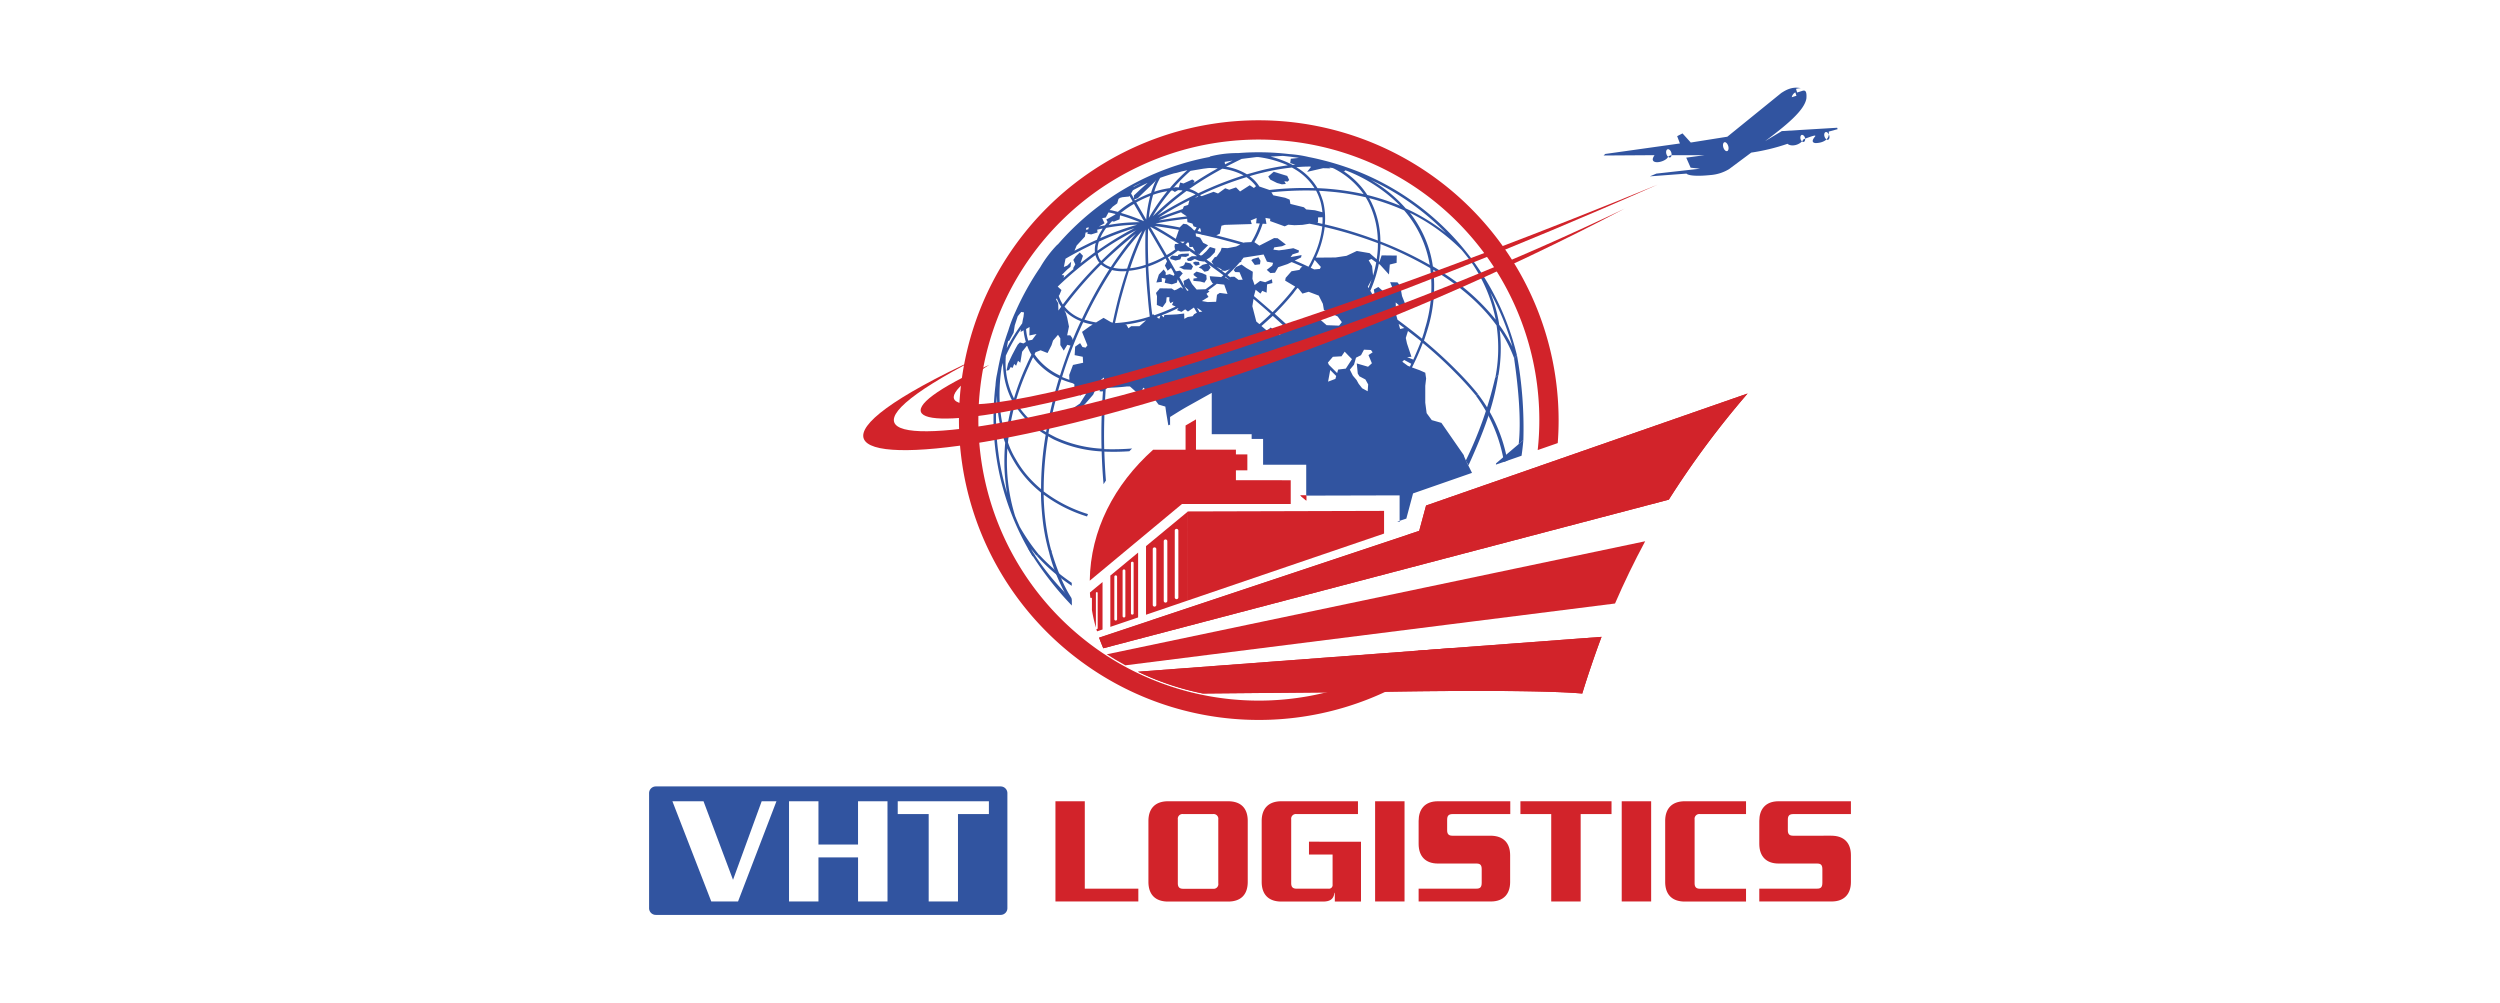 <?xml version="1.0" encoding="UTF-8"?>
<svg xmlns="http://www.w3.org/2000/svg" id="Layer_1" data-name="Layer 1" viewBox="0 0 907.2 363.79">
  <defs>
    <style>.cls-1,.cls-4{fill:#3154a0;}.cls-2,.cls-3{fill:#d2232a;}.cls-2,.cls-4{fill-rule:evenodd;}</style>
  </defs>
  <path class="cls-1" d="M666.65,46.36l-20.07,1.21-6.07,3.65c7.47-5.6,14.32-11.09,15-15.53.19-2.68-.47-3-1.37-2.75l-2,.63-.4-1.31a5.88,5.88,0,0,1,1.78-.25c-3.24-.71-5.55.72-7.14,1.74L626.82,49.61l-13.27,2.11-3-3.31-1.94,1,1,2.65L582.5,55.87l-.57.56,18.48-.12c-.71,1-.87,1.73-.35,2.21,1.16.89,4.16-.11,5-1.21a2,2,0,0,1,1.79-1l11.75,0-6.7.9,1.6,3.64,3.38.37L601.06,63l-2.36,1L612,63c.71.8,4.17,1,8.61.53a15.27,15.27,0,0,0,6.82-2.15l8.06-6a73.65,73.65,0,0,0,13.17-3.2c1.32,1.18,4.59.56,5.83-1.67,2.11-.73,4.76-1.84,4.18-1-.92,1.07-1.43,2.2.09,2.41,2.57,0,5.4-1.2,4.84-4.16l3.25-.89ZM651.5,33.51l.39,1.24-1.7.53A2.62,2.62,0,0,1,651.5,33.51Zm-45.45,23.6c-.48.15-1.08-.39-1.34-1.2s-.05-1.59.43-1.74,1.09.38,1.34,1.19S606.54,57,606.05,57.11Zm20.7-2.28c-.49.15-1.11-.45-1.38-1.33s-.1-1.72.38-1.88,1.11.45,1.38,1.33S627.23,54.68,626.75,54.83Zm27.83-3.35c-.44.13-1-.33-1.19-1s0-1.39.4-1.52,1,.32,1.19,1S655,51.34,654.58,51.48Zm8.78-.77c-.46.14-1-.37-1.27-1.13s-.05-1.51.4-1.65,1,.37,1.27,1.13S663.82,50.57,663.36,50.71Z"></path>
  <path class="cls-2" d="M403.41,191.13l-.79.84c.05.33.12.66.18,1l.87-.36C403.58,192.11,403.49,191.62,403.41,191.13Zm2.12-2.23-.78.82q2.22.34,4.44.57l1.74-.77C409.13,189.38,407.33,189.18,405.53,188.9ZM431.17,175l-.75.67,1.2,3.83.82-.43C432,177.71,431.59,176.35,431.17,175Z"></path>
  <path class="cls-3" d="M393.65,322.47V290.76H383v36.37h30.08v-4.66Z"></path>
  <path class="cls-3" d="M445.62,290.76H423.89c-4.74,0-7.15,2.69-7.15,7.16V320c0,4.52,2.41,7.16,7.15,7.16h21.73c4.77,0,7.16-2.61,7.16-7.16V297.92C452.78,293.37,450.39,290.76,445.62,290.76Zm-3.53,29.76a1.71,1.71,0,0,1-1.94,2h-10.8c-1.29,0-1.94-.54-1.94-2V297.35a1.71,1.71,0,0,1,1.94-1.94h10.8a1.71,1.71,0,0,1,1.94,1.94Z"></path>
  <path class="cls-3" d="M475,305.43v4.67h8.57V321a1.32,1.32,0,0,1-1.52,1.48H470.49c-1.29,0-1.94-.54-1.94-2V297.35a1.71,1.71,0,0,1,1.94-1.94h22.29v-4.65H465c-4.74,0-7.16,2.69-7.16,7.16V320c0,4.52,2.42,7.16,7.16,7.16h15c2.75,0,3.94-.94,4.25-3.19h.13v3.19h9.5v-21.7Z"></path>
  <path class="cls-3" d="M499,290.76v36.37h10.68V290.76Z"></path>
  <path class="cls-3" d="M527.2,295.41h20.85v-4.65H521.79c-4.83,0-7,3-7,7.16v8.29c0,4.57,2.55,7.15,7,7.15h14c1.42,0,1.89.62,1.89,2.06v4.88c0,1.63-.56,2.17-1.89,2.17h-21v4.66H541c4.67,0,7-2.81,7-7.05v-9.76c0-4.33-2.37-7.06-7.17-7.06H527c-1.36,0-1.86-.69-1.86-1.94v-3.85C525.15,296,525.68,295.41,527.2,295.41Z"></path>
  <path class="cls-3" d="M551.73,290.76v4.65h11.18v31.72h10.68V295.41h11.2v-4.65Z"></path>
  <path class="cls-3" d="M588.49,290.76v36.37h10.68V290.76Z"></path>
  <path class="cls-3" d="M616.89,295.41H633.6v-4.65H611.42c-4.74,0-7.16,2.69-7.16,7.16V320c0,4.52,2.42,7.16,7.16,7.16H633.6v-4.66H616.89c-1.3,0-1.95-.54-1.95-2V297.35A1.72,1.72,0,0,1,616.89,295.41Z"></path>
  <path class="cls-3" d="M650.82,295.41h20.84v-4.65H645.41c-4.82,0-7,3-7,7.16v8.29c0,4.57,2.55,7.15,7,7.15h14c1.41,0,1.89.62,1.89,2.06v4.88c0,1.63-.55,2.17-1.89,2.17h-21v4.66h26.25c4.66,0,7-2.81,7-7.05v-9.76c0-4.33-2.37-7.06-7.16-7.06H650.62c-1.36,0-1.85-.69-1.85-1.94v-3.85C648.77,296,649.3,295.41,650.82,295.41Z"></path>
  <path class="cls-1" d="M235.54,287.82v41.71A2.44,2.44,0,0,0,238,332H363.12a2.44,2.44,0,0,0,2.44-2.44V287.82a2.44,2.44,0,0,0-2.44-2.44H238A2.44,2.44,0,0,0,235.54,287.82Zm32.28,39.31h-9.71L244,290.76h11.29L266,319.27l10.4-28.51h5.36Zm54.24,0H311.37v-16H297v16H286.32V290.76H297v15.7h14.36v-15.7h10.69Zm36.79-31.72H347.63v31.72H337V295.41H325.77v-4.65h33.08Z"></path>
  <path class="cls-4" d="M431.34,92l-2.53.12-1.14.3s-.49.31-.07.48a15.85,15.85,0,0,1-2.16-.17l-.79.59.06.67,1.87.55,1.74-.43.38-1,1.61.12,1.15-.54Zm.66,3.61-1.87-.42-.36.85-.42.42-1.5.48,1.74.85,2.72.12.6-1.2Zm3.08-.54-1.39-.11-.72.3.12.42.85.78,1.38-.42Zm2.66,4.71-1.45-.61-2.11-.6-1.09.85.12.48,1.33,1-1.45.19-.06.84,2.48.24,1.56.42.79-1.26Zm18.94-6.39-2,.6-.61.43,1.26,1.74,1.87-.24.19-1.27Zm11.15-28.05-.72-1.5-4.89-1.51s-1.8,1.56-2,1.74L461,65.2l2.41,1.2,1.75.49,1.45-.12-.55-1,1.21.12Zm0,0-.72-1.5-4.89-1.51s-1.8,1.56-2,1.74L461,65.2l2.41,1.2,1.75.49,1.45-.12-.55-1,1.21.12ZM437.74,99.76l-1.45-.61-2.11-.6-1.09.85.12.48,1.33,1-1.45.19-.06.84,2.48.24,1.56.42.79-1.26Zm-2.66-4.71-1.39-.11-.72.3.12.42.85.78,1.38-.42Zm-3.08.54-1.87-.42-.36.85-.42.42-1.5.48,1.74.85,2.72.12.6-1.2ZM431.34,92l-2.53.12-1.14.3s-.49.31-.07.48a15.85,15.85,0,0,1-2.16-.17l-.79.59.06.67,1.87.55,1.74-.43.38-1,1.61.12,1.15-.54Zm25.34,1.39-2,.6-.61.43,1.26,1.74,1.87-.24.19-1.27ZM431.34,92l-2.53.12-1.14.3s-.49.31-.07.48a15.85,15.85,0,0,1-2.16-.17l-.79.59.06.67,1.87.55,1.74-.43.38-1,1.61.12,1.15-.54Zm.66,3.61-1.87-.42-.36.85-.42.42-1.5.48,1.74.85,2.72.12.6-1.2Zm3.08-.54-1.39-.11-.72.3.12.42.85.78,1.38-.42Zm2.66,4.71-1.45-.61-2.11-.6-1.09.85.12.48,1.33,1-1.45.19-.06.84,2.48.24,1.56.42.79-1.26Zm18.94-6.39-2,.6-.61.43,1.26,1.74,1.87-.24.19-1.27Zm11.15-28.05-.72-1.5-4.89-1.51s-1.8,1.56-2,1.74L461,65.2l2.41,1.2,1.75.49,1.45-.12-.55-1,1.21.12ZM437.74,99.76l-1.45-.61-2.11-.6-1.09.85.12.48,1.33,1-1.45.19-.06.84,2.48.24,1.56.42.79-1.26Zm-2.66-4.71-1.39-.11-.72.3.12.42.85.78,1.38-.42Zm-3.08.54-1.87-.42-.36.85-.42.42-1.5.48,1.74.85,2.72.12.6-1.2ZM431.34,92l-2.53.12-1.14.3s-.49.31-.07.48a15.85,15.85,0,0,1-2.16-.17l-.79.59.06.67,1.87.55,1.74-.43.38-1,1.61.12,1.15-.54Zm36.49-26.66-.72-1.5-4.89-1.51s-1.8,1.56-2,1.74L461,65.2l2.41,1.2,1.75.49,1.45-.12-.55-1,1.21.12ZM456.68,93.37l-2,.6-.61.43,1.26,1.74,1.87-.24.19-1.27ZM431.34,92l-2.53.12-1.14.3s-.49.31-.07.48a15.85,15.85,0,0,1-2.16-.17l-.79.59.06.67,1.87.55,1.74-.43.38-1,1.61.12,1.15-.54Zm.66,3.61-1.87-.42-.36.85-.42.42-1.5.48,1.74.85,2.72.12.6-1.2Zm3.08-.54-1.39-.11-.72.3.12.42.85.78,1.38-.42Zm2.66,4.71-1.45-.61-2.11-.6-1.09.85.12.48,1.33,1-1.45.19-.06.84,2.48.24,1.56.42.79-1.26Zm18.94-6.39-2,.6-.61.43,1.26,1.74,1.87-.24.19-1.27Zm11.15-28.05-.72-1.5-4.89-1.51s-1.8,1.56-2,1.74L461,65.2l2.41,1.2,1.75.49,1.45-.12-.55-1,1.21.12ZM437.74,99.76l-1.45-.61-2.11-.6-1.09.85.12.48,1.33,1-1.45.19-.06.84,2.48.24,1.56.42.79-1.26Zm-2.66-4.71-1.39-.11-.72.3.12.42.85.78,1.38-.42Zm-3.08.54-1.87-.42-.36.85-.42.42-1.5.48,1.74.85,2.72.12.6-1.2ZM431.34,92l-2.53.12-1.14.3s-.49.31-.07.48a15.85,15.85,0,0,1-2.16-.17l-.79.59.06.67,1.87.55,1.74-.43.38-1,1.61.12,1.15-.54Zm36.49-26.66-.72-1.5-4.89-1.51s-1.8,1.56-2,1.74L461,65.2l2.41,1.2,1.75.49,1.45-.12-.55-1,1.21.12ZM456.68,93.37l-2,.6-.61.43,1.26,1.74,1.87-.24.19-1.27ZM431.34,92l-2.53.12-1.14.3s-.49.31-.07.48a15.85,15.85,0,0,1-2.16-.17l-.79.59.06.67,1.87.55,1.74-.43.38-1,1.61.12,1.15-.54Zm.66,3.61-1.87-.42-.36.85-.42.42-1.5.48,1.74.85,2.72.12.6-1.2Zm3.08-.54-1.39-.11-.72.3.12.42.85.78,1.38-.42Zm2.66,4.71-1.45-.61-2.11-.6-1.09.85.12.48,1.33,1-1.45.19-.06.84,2.48.24,1.56.42.79-1.26Zm18.94-6.39-2,.6-.61.43,1.26,1.74,1.87-.24.19-1.27Zm11.15-28.05-.72-1.5-4.89-1.51s-1.8,1.56-2,1.74L461,65.2l2.41,1.2,1.75.49,1.45-.12-.55-1,1.21.12ZM456.68,93.37l-2,.6-.61.43,1.26,1.74,1.87-.24.19-1.27Zm11.15-28.05-.72-1.5-4.89-1.51s-1.8,1.56-2,1.74L461,65.2l2.41,1.2,1.75.49,1.45-.12-.55-1,1.21.12ZM437.74,99.76l-1.45-.61-2.11-.6-1.09.85.12.48,1.33,1-1.45.19-.06.84,2.48.24,1.56.42.79-1.26Zm-2.66-4.71-1.39-.11-.72.3.12.42.85.78,1.38-.42Zm-3.08.54-1.87-.42-.36.85-.42.42-1.5.48,1.74.85,2.72.12.6-1.2ZM431.34,92l-2.53.12-1.14.3s-.49.31-.07.48a15.85,15.85,0,0,1-2.16-.17l-.79.59.06.67,1.87.55,1.74-.43.38-1,1.61.12,1.15-.54Zm0,0-2.53.12-1.14.3s-.49.31-.07.48a15.85,15.85,0,0,1-2.16-.17l-.79.59.06.67,1.87.55,1.74-.43.38-1,1.61.12,1.15-.54Zm.66,3.61-1.87-.42-.36.85-.42.42-1.5.48,1.74.85,2.72.12.6-1.2Zm3.08-.54-1.39-.11-.72.3.12.42.85.78,1.38-.42Zm2.66,4.71-1.45-.61-2.11-.6-1.09.85.12.48,1.33,1-1.45.19-.06.84,2.48.24,1.56.42.79-1.26Zm18.94-6.39-2,.6-.61.43,1.26,1.74,1.87-.24.19-1.27Zm11.15-28.05-.72-1.5-4.89-1.51s-1.8,1.56-2,1.74L461,65.2l2.41,1.2,1.75.49,1.45-.12-.55-1,1.21.12ZM456.68,93.37l-2,.6-.61.43,1.26,1.74,1.87-.24.19-1.27Zm11.15-28.05-.72-1.5-4.89-1.51s-1.8,1.56-2,1.74L461,65.2l2.41,1.2,1.75.49,1.45-.12-.55-1,1.21.12ZM437.74,99.76l-1.45-.61-2.11-.6-1.09.85.12.48,1.33,1-1.45.19-.06.84,2.48.24,1.56.42.79-1.26Zm-2.66-4.71-1.39-.11-.72.3.12.42.85.78,1.38-.42Zm-3.08.54-1.87-.42-.36.85-.42.42-1.5.48,1.74.85,2.72.12.6-1.2ZM431.34,92l-2.53.12-1.14.3s-.49.31-.07.48a15.85,15.85,0,0,1-2.16-.17l-.79.59.06.67,1.87.55,1.74-.43.38-1,1.61.12,1.15-.54Zm115.24,73-1.1.94-2.58,2.2-.06.46,2.93-1,1.25-.44,5.12-1.78q.42-2.82.66-5.67Zm-78.75-99.7-.72-1.5-4.89-1.51s-1.8,1.56-2,1.74L461,65.2l2.41,1.2,1.75.49,1.45-.12-.55-1,1.21.12ZM456.68,93.37l-2,.6-.61.43,1.26,1.74,1.87-.24.19-1.27Zm-18.94,6.39-1.45-.61-2.11-.6-1.09.85.12.48,1.33,1-1.45.19-.06.84,2.48.24,1.56.42.79-1.26Zm-2.66-4.71-1.39-.11-.72.3.12.42.85.78,1.38-.42Zm-3.08.54-1.87-.42-.36.85-.42.42-1.5.48,1.74.85,2.72.12.6-1.2ZM431.34,92l-2.53.12-1.14.3s-.49.31-.07.48a15.85,15.85,0,0,1-2.16-.17l-.79.59.06.67,1.87.55,1.74-.43.38-1,1.61.12,1.15-.54Zm0,0-2.53.12-1.14.3s-.49.31-.07.48a15.85,15.85,0,0,1-2.16-.17l-.79.59.06.67,1.87.55,1.74-.43.38-1,1.61.12,1.15-.54Zm.66,3.61-1.87-.42-.36.85-.42.42-1.5.48,1.74.85,2.72.12.6-1.2Zm3.08-.54-1.39-.11-.72.3.12.42.85.78,1.38-.42Zm2.66,4.71-1.45-.61-2.11-.6-1.09.85.12.48,1.33,1-1.45.19-.06.84,2.48.24,1.56.42.79-1.26Zm18.94-6.39-2,.6-.61.43,1.26,1.74,1.87-.24.19-1.27Zm11.15-28.05-.72-1.5-4.89-1.51s-1.8,1.56-2,1.74L461,65.2l2.41,1.2,1.75.49,1.45-.12-.55-1,1.21.12ZM456.68,93.37l-2,.6-.61.43,1.26,1.74,1.87-.24.19-1.27Zm11.15-28.05-.72-1.5-4.89-1.51s-1.8,1.56-2,1.74L461,65.2l2.41,1.2,1.75.49,1.45-.12-.55-1,1.21.12ZM437.74,99.76l-1.45-.61-2.11-.6-1.09.85.12.48,1.33,1-1.45.19-.06.84,2.48.24,1.56.42.79-1.26Zm-2.66-4.71-1.39-.11-.72.3.12.42.85.78,1.38-.42Zm-3.08.54-1.87-.42-.36.85-.42.42-1.5.48,1.74.85,2.72.12.6-1.2ZM431.34,92l-2.53.12-1.14.3s-.49.31-.07.48a15.85,15.85,0,0,1-2.16-.17l-.79.59.06.67,1.87.55,1.74-.43.38-1,1.61.12,1.15-.54Zm0,0-2.53.12-1.14.3s-.49.31-.07.48a15.85,15.85,0,0,1-2.16-.17l-.79.59.06.67,1.87.55,1.74-.43.38-1,1.61.12,1.15-.54Zm.66,3.61-1.87-.42-.36.85-.42.42-1.5.48,1.74.85,2.72.12.6-1.2Zm3.08-.54-1.39-.11-.72.3.12.42.85.78,1.38-.42Zm2.66,4.71-1.45-.61-2.11-.6-1.09.85.12.48,1.33,1-1.45.19-.06.84,2.48.24,1.56.42.79-1.26Zm18.94-6.39-2,.6-.61.43,1.26,1.74,1.87-.24.19-1.27Zm11.15-28.05-.72-1.5-4.89-1.51s-1.8,1.56-2,1.74L461,65.2l2.41,1.2,1.75.49,1.45-.12-.55-1,1.21.12ZM456.68,93.37l-2,.6-.61.43,1.26,1.74,1.87-.24.19-1.27Zm11.15-28.05-.72-1.5-4.89-1.51s-1.8,1.56-2,1.74L461,65.2l2.41,1.2,1.75.49,1.45-.12-.55-1,1.21.12ZM437.74,99.76l-1.45-.61-2.11-.6-1.09.85.12.48,1.33,1-1.45.19-.06.84,2.48.24,1.56.42.79-1.26Zm-2.66-4.71-1.39-.11-.72.3.12.42.85.78,1.38-.42Zm-3.08.54-1.87-.42-.36.85-.42.42-1.5.48,1.74.85,2.72.12.6-1.2ZM431.34,92l-2.53.12-1.14.3s-.49.31-.07.48a15.85,15.85,0,0,1-2.16-.17l-.79.59.06.67,1.87.55,1.74-.43.38-1,1.61.12,1.15-.54Zm0,0-2.53.12-1.14.3s-.49.31-.07.48a15.85,15.85,0,0,1-2.16-.17l-.79.59.06.67,1.87.55,1.74-.43.38-1,1.61.12,1.15-.54Zm.66,3.61-1.87-.42-.36.85-.42.42-1.5.48,1.74.85,2.72.12.6-1.2Zm3.08-.54-1.39-.11-.72.3.12.42.85.78,1.38-.42Zm2.66,4.71-1.45-.61-2.11-.6-1.09.85.12.48,1.33,1-1.45.19-.06.84,2.48.24,1.56.42.79-1.26Zm18.94-6.39-2,.6-.61.43,1.26,1.74,1.87-.24.19-1.27Zm11.15-28.05-.72-1.5-4.89-1.51s-1.8,1.56-2,1.74L461,65.2l2.41,1.2,1.75.49,1.45-.12-.55-1,1.21.12ZM456.68,93.37l-2,.6-.61.43,1.26,1.74,1.87-.24.19-1.27Zm11.15-28.05-.72-1.5-4.89-1.51s-1.8,1.56-2,1.74L461,65.2l2.41,1.2,1.75.49,1.45-.12-.55-1,1.21.12ZM437.74,99.76l-1.45-.61-2.11-.6-1.09.85.12.48,1.33,1-1.45.19-.06.84,2.48.24,1.56.42.79-1.26Zm-2.66-4.71-1.39-.11-.72.3.12.42.85.78,1.38-.42Zm-3.08.54-1.87-.42-.36.85-.42.42-1.5.48,1.74.85,2.72.12.6-1.2ZM431.34,92l-2.53.12-1.14.3s-.49.31-.07.48a15.85,15.85,0,0,1-2.16-.17l-.79.59.06.67,1.87.55,1.74-.43.38-1,1.61.12,1.15-.54Zm0,0-2.53.12-1.14.3s-.49.31-.07.48a15.85,15.85,0,0,1-2.16-.17l-.79.59.06.67,1.87.55,1.74-.43.38-1,1.61.12,1.15-.54Zm.66,3.61-1.87-.42-.36.85-.42.42-1.5.48,1.74.85,2.72.12.6-1.2Zm3.08-.54-1.39-.11-.72.3.12.42.85.78,1.38-.42Zm2.66,4.71-1.45-.61-2.11-.6-1.09.85.12.48,1.33,1-1.45.19-.06.84,2.48.24,1.56.42.79-1.26Zm18.94-6.39-2,.6-.61.43,1.26,1.74,1.87-.24.19-1.27Zm11.15-28.05-.72-1.5-4.89-1.51s-1.8,1.56-2,1.74L461,65.2l2.41,1.2,1.75.49,1.45-.12-.55-1,1.21.12ZM456.68,93.37l-2,.6-.61.43,1.26,1.74,1.87-.24.19-1.27Zm11.15-28.05-.72-1.5-4.89-1.51s-1.8,1.56-2,1.74L461,65.2l2.41,1.2,1.75.49,1.45-.12-.55-1,1.21.12ZM437.74,99.76l-1.45-.61-2.11-.6-1.09.85.12.48,1.33,1-1.45.19-.06.84,2.48.24,1.56.42.79-1.26Zm-2.66-4.71-1.39-.11-.72.3.12.42.85.78,1.38-.42Zm-3.08.54-1.87-.42-.36.85-.42.42-1.5.48,1.74.85,2.72.12.6-1.2ZM431.34,92l-2.53.12-1.14.3s-.49.31-.07.48a15.85,15.85,0,0,1-2.16-.17l-.79.59.06.67,1.87.55,1.74-.43.38-1,1.61.12,1.15-.54Zm0,0-2.53.12-1.14.3s-.49.31-.07.48a15.85,15.85,0,0,1-2.16-.17l-.79.59.06.67,1.87.55,1.74-.43.38-1,1.61.12,1.15-.54Zm.66,3.61-1.87-.42-.36.85-.42.42-1.5.48,1.74.85,2.72.12.6-1.2Zm3.08-.54-1.39-.11-.72.3.12.42.85.78,1.38-.42Zm2.66,4.71-1.45-.61-2.11-.6-1.09.85.12.48,1.33,1-1.45.19-.06.84,2.48.24,1.56.42.79-1.26Zm18.94-6.39-2,.6-.61.43,1.26,1.74,1.87-.24.19-1.27Zm11.15-28.05-.72-1.5-4.89-1.51s-1.8,1.56-2,1.74L461,65.2l2.41,1.2,1.75.49,1.45-.12-.55-1,1.21.12ZM456.68,93.37l-2,.6-.61.43,1.26,1.74,1.87-.24.19-1.27Zm11.15-28.05-.72-1.5-4.89-1.51s-1.8,1.56-2,1.74L461,65.2l2.41,1.2,1.75.49,1.45-.12-.55-1,1.21.12ZM437.74,99.76l-1.45-.61-2.11-.6-1.09.85.12.48,1.33,1-1.45.19-.06.84,2.48.24,1.56.42.79-1.26Zm-2.66-4.71-1.39-.11-.72.3.12.42.85.78,1.38-.42Zm-3.08.54-1.87-.42-.36.85-.42.42-1.5.48,1.74.85,2.72.12.6-1.2ZM431.34,92l-2.53.12-1.14.3s-.49.31-.07.48a15.85,15.85,0,0,1-2.16-.17l-.79.59.06.67,1.87.55,1.74-.43.38-1,1.61.12,1.15-.54Zm0,0-2.53.12-1.14.3s-.49.31-.07.48a15.85,15.85,0,0,1-2.16-.17l-.79.59.06.67,1.87.55,1.74-.43.38-1,1.61.12,1.15-.54Zm.66,3.61-1.87-.42-.36.85-.42.42-1.5.48,1.74.85,2.72.12.6-1.2Zm3.08-.54-1.39-.11-.72.3.12.42.85.78,1.38-.42Zm2.66,4.71-1.45-.61-2.11-.6-1.09.85.12.48,1.33,1-1.45.19-.06.84,2.48.24,1.56.42.79-1.26Zm18.94-6.39-2,.6-.61.43,1.26,1.74,1.87-.24.19-1.27Zm11.15-28.05-.72-1.5-4.89-1.51s-1.8,1.56-2,1.74L461,65.2l2.41,1.2,1.75.49,1.45-.12-.55-1,1.21.12ZM456.68,93.37l-2,.6-.61.43,1.26,1.74,1.87-.24.19-1.27Zm11.15-28.05-.72-1.5-4.89-1.51s-1.8,1.56-2,1.74L461,65.2l2.41,1.2,1.75.49,1.45-.12-.55-1,1.21.12ZM437.74,99.76l-1.45-.61-2.11-.6-1.09.85.12.48,1.33,1-1.45.19-.06.84,2.48.24,1.56.42.79-1.26Zm-2.66-4.71-1.39-.11-.72.3.12.42.85.78,1.38-.42Zm-3.08.54-1.87-.42-.36.85-.42.42-1.5.48,1.74.85,2.72.12.6-1.2ZM431.34,92l-2.53.12-1.14.3s-.49.31-.07.48a15.85,15.85,0,0,1-2.16-.17l-.79.59.06.67,1.87.55,1.74-.43.38-1,1.61.12,1.15-.54Zm0,0-2.53.12-1.14.3s-.49.31-.07.48a15.85,15.85,0,0,1-2.16-.17l-.79.59.06.67,1.87.55,1.74-.43.38-1,1.61.12,1.15-.54Zm.66,3.61-1.87-.42-.36.85-.42.42-1.5.48,1.74.85,2.72.12.6-1.2Zm3.08-.54-1.39-.11-.72.3.12.42.85.78,1.38-.42Zm2.66,4.71-1.45-.61-2.11-.6-1.09.85.12.48,1.33,1-1.45.19-.06.84,2.48.24,1.56.42.79-1.26Zm18.94-6.39-2,.6-.61.43,1.26,1.74,1.87-.24.19-1.27Zm11.15-28.05-.72-1.5-4.89-1.51s-1.8,1.56-2,1.74L461,65.2l2.41,1.2,1.75.49,1.45-.12-.55-1,1.21.12ZM456.68,93.37l-2,.6-.61.43,1.26,1.74,1.87-.24.19-1.27Zm11.15-28.05-.72-1.5-4.89-1.51s-1.8,1.56-2,1.74L461,65.2l2.41,1.2,1.75.49,1.45-.12-.55-1,1.21.12ZM437.74,99.76l-1.45-.61-2.11-.6-1.09.85.12.48,1.33,1-1.45.19-.06.84,2.48.24,1.56.42.79-1.26Zm-2.66-4.71-1.39-.11-.72.3.12.42.85.78,1.38-.42Zm-3.08.54-1.87-.42-.36.85-.42.42-1.5.48,1.74.85,2.72.12.6-1.2ZM431.34,92l-2.53.12-1.14.3s-.49.31-.07.48a15.85,15.85,0,0,1-2.16-.17l-.79.59.06.67,1.87.55,1.74-.43.38-1,1.61.12,1.15-.54Zm0,0-2.53.12-1.14.3s-.49.31-.07.48a15.85,15.85,0,0,1-2.16-.17l-.79.59.06.67,1.87.55,1.74-.43.38-1,1.61.12,1.15-.54Zm.66,3.61-1.87-.42-.36.85-.42.42-1.5.48,1.74.85,2.72.12.6-1.2Zm3.08-.54-1.39-.11-.72.3.12.42.85.78,1.38-.42Zm2.66,4.71-1.45-.61-2.11-.6-1.09.85.12.48,1.33,1-1.45.19-.06.84,2.48.24,1.56.42.79-1.26Zm18.94-6.39-2,.6-.61.43,1.26,1.74,1.87-.24.19-1.27Zm11.15-28.05-.72-1.5-4.89-1.51s-1.8,1.56-2,1.74L461,65.2l2.41,1.2,1.75.49,1.45-.12-.55-1,1.21.12ZM456.68,93.37l-2,.6-.61.43,1.26,1.74,1.87-.24.19-1.27Zm11.15-28.05-.72-1.5-4.89-1.51s-1.8,1.56-2,1.74L461,65.2l2.41,1.2,1.75.49,1.45-.12-.55-1,1.21.12ZM437.74,99.76l-1.45-.61-2.11-.6-1.09.85.12.48,1.33,1-1.45.19-.06.84,2.48.24,1.56.42.79-1.26Zm-2.66-4.71-1.39-.11-.72.3.12.42.85.78,1.38-.42Zm-3.08.54-1.87-.42-.36.85-.42.42-1.5.48,1.74.85,2.72.12.6-1.2ZM431.34,92l-2.53.12-1.14.3s-.49.31-.07.48a15.85,15.85,0,0,1-2.16-.17l-.79.59.06.67,1.87.55,1.74-.43.38-1,1.61.12,1.15-.54Zm0,0-2.53.12-1.14.3s-.49.31-.07.48a15.85,15.85,0,0,1-2.16-.17l-.79.59.06.67,1.87.55,1.74-.43.38-1,1.61.12,1.15-.54Zm.66,3.61-1.87-.42-.36.85-.42.42-1.5.48,1.74.85,2.72.12.6-1.2Zm3.08-.54-1.39-.11-.72.3.12.42.85.78,1.38-.42Zm2.66,4.71-1.45-.61-2.11-.6-1.09.85.12.48,1.33,1-1.45.19-.06.84,2.48.24,1.56.42.79-1.26Zm18.94-6.39-2,.6-.61.43,1.26,1.74,1.87-.24.19-1.27Zm11.15-28.05-.72-1.5-4.89-1.51s-1.8,1.56-2,1.74L461,65.2l2.41,1.2,1.75.49,1.45-.12-.55-1,1.21.12ZM456.68,93.37l-2,.6-.61.43,1.26,1.74,1.87-.24.19-1.27Zm11.15-28.05-.72-1.5-4.89-1.51s-1.8,1.56-2,1.74L461,65.2l2.41,1.2,1.75.49,1.45-.12-.55-1,1.21.12ZM437.74,99.76l-1.45-.61-2.11-.6-1.09.85.12.48,1.33,1-1.45.19-.06.84,2.48.24,1.56.42.79-1.26Zm-2.66-4.71-1.39-.11-.72.3.12.42.85.78,1.38-.42Zm-3.08.54-1.87-.42-.36.85-.42.42-1.5.48,1.74.85,2.72.12.6-1.2ZM431.34,92l-2.53.12-1.14.3s-.49.31-.07.48a15.85,15.85,0,0,1-2.16-.17l-.79.59.06.67,1.87.55,1.74-.43.38-1,1.61.12,1.15-.54Zm0,0-2.53.12-1.14.3s-.49.31-.07.48a15.85,15.85,0,0,1-2.16-.17l-.79.59.06.67,1.87.55,1.74-.43.38-1,1.61.12,1.15-.54Zm.66,3.61-1.87-.42-.36.85-.42.42-1.5.48,1.74.85,2.72.12.6-1.2Zm3.08-.54-1.39-.11-.72.3.12.42.85.78,1.38-.42Zm2.66,4.71-1.45-.61-2.11-.6-1.09.85.12.48,1.33,1-1.45.19-.06.84,2.48.24,1.56.42.79-1.26Zm18.94-6.39-2,.6-.61.43,1.26,1.74,1.87-.24.19-1.27Zm11.15-28.05-.72-1.5-4.89-1.51s-1.8,1.56-2,1.74L461,65.2l2.41,1.2,1.75.49,1.45-.12-.55-1,1.21.12ZM456.68,93.37l-2,.6-.61.43,1.26,1.74,1.87-.24.19-1.27Zm11.15-28.05-.72-1.5-4.89-1.51s-1.8,1.56-2,1.74L461,65.2l2.41,1.2,1.75.49,1.45-.12-.55-1,1.21.12ZM437.74,99.76l-1.45-.61-2.11-.6-1.09.85.12.48,1.33,1-1.45.19-.06.84,2.48.24,1.56.42.79-1.26Zm-2.66-4.71-1.39-.11-.72.3.12.42.85.78,1.38-.42Zm-3.08.54-1.87-.42-.36.85-.42.42-1.5.48,1.74.85,2.72.12.6-1.2ZM431.34,92l-2.53.12-1.14.3s-.49.31-.07.48a15.85,15.85,0,0,1-2.16-.17l-.79.59.06.67,1.87.55,1.74-.43.38-1,1.61.12,1.15-.54Zm0,0-2.53.12-1.14.3s-.49.31-.07.48a15.85,15.85,0,0,1-2.16-.17l-.79.59.06.67,1.87.55,1.74-.43.38-1,1.61.12,1.15-.54Zm.66,3.61-1.87-.42-.36.85-.42.42-1.5.48,1.74.85,2.72.12.6-1.2Zm3.08-.54-1.39-.11-.72.3.12.42.85.78,1.38-.42Zm2.66,4.71-1.45-.61-2.11-.6-1.09.85.12.48,1.33,1-1.45.19-.06.84,2.48.24,1.56.42.79-1.26Zm18.94-6.39-2,.6-.61.43,1.26,1.74,1.87-.24.19-1.27Zm11.15-28.05-.72-1.5-4.89-1.51s-1.8,1.56-2,1.74L461,65.2l2.41,1.2,1.75.49,1.45-.12-.55-1,1.21.12ZM456.68,93.37l-2,.6-.61.43,1.26,1.74,1.87-.24.19-1.27Zm11.15-28.05-.72-1.5-4.89-1.51s-1.8,1.56-2,1.74L461,65.2l2.41,1.2,1.75.49,1.45-.12-.55-1,1.21.12ZM437.74,99.76l-1.45-.61-2.11-.6-1.09.85.12.48,1.33,1-1.45.19-.06.84,2.48.24,1.56.42.79-1.26Zm-2.66-4.71-1.39-.11-.72.3.12.42.85.78,1.38-.42Zm-3.08.54-1.87-.42-.36.85-.42.42-1.5.48,1.74.85,2.72.12.6-1.2ZM431.34,92l-2.53.12-1.14.3s-.49.31-.07.48a15.85,15.85,0,0,1-2.16-.17l-.79.59.06.67,1.87.55,1.74-.43.38-1,1.61.12,1.15-.54Zm0,0-2.53.12-1.14.3s-.49.31-.07.48a15.85,15.85,0,0,1-2.16-.17l-.79.59.06.67,1.87.55,1.74-.43.38-1,1.61.12,1.15-.54Zm.66,3.61-1.87-.42-.36.85-.42.42-1.5.48,1.74.85,2.72.12.6-1.2Zm3.08-.54-1.39-.11-.72.3.12.42.85.78,1.38-.42Zm2.66,4.71-1.45-.61-2.11-.6-1.09.85.12.48,1.33,1-1.45.19-.06.84,2.48.24,1.56.42.79-1.26Zm18.94-6.39-2,.6-.61.43,1.26,1.74,1.87-.24.19-1.27Zm11.15-28.05-.72-1.5-4.89-1.51s-1.8,1.56-2,1.74L461,65.2l2.41,1.2,1.75.49,1.45-.12-.55-1,1.21.12ZM437.74,99.76l-1.45-.61-2.11-.6-1.09.85.12.48,1.33,1-1.45.19-.06.84,2.48.24,1.56.42.79-1.26Zm-2.66-4.71-1.39-.11-.72.3.12.42.85.78,1.38-.42Zm-3.08.54-1.87-.42-.36.85-.42.42-1.5.48,1.74.85,2.72.12.6-1.2ZM431.34,92l-2.53.12-1.14.3s-.49.31-.07.48a15.85,15.85,0,0,1-2.16-.17l-.79.59.06.67,1.87.55,1.74-.43.38-1,1.61.12,1.15-.54Zm36.49-26.66-.72-1.5-4.89-1.51s-1.8,1.56-2,1.74L461,65.2l2.41,1.2,1.75.49,1.45-.12-.55-1,1.21.12ZM456.68,93.37l-2,.6-.61.43,1.26,1.74,1.87-.24.19-1.27ZM431.34,92l-2.53.12-1.14.3s-.49.31-.07.48a15.85,15.85,0,0,1-2.16-.17l-.79.59.06.67,1.87.55,1.74-.43.38-1,1.61.12,1.15-.54Zm.66,3.61-1.87-.42-.36.85-.42.42-1.5.48,1.74.85,2.72.12.6-1.2Zm3.08-.54-1.39-.11-.72.3.12.42.85.78,1.38-.42Zm2.66,4.71-1.45-.61-2.11-.6-1.09.85.12.48,1.33,1-1.45.19-.06.84,2.48.24,1.56.42.79-1.26Zm18.94-6.39-2,.6-.61.43,1.26,1.74,1.87-.24.19-1.27Zm11.15-28.05-.72-1.5-4.89-1.51s-1.8,1.56-2,1.74L461,65.2l2.41,1.2,1.75.49,1.45-.12-.55-1,1.21.12ZM456.68,93.37l-2,.6-.61.43,1.26,1.74,1.87-.24.19-1.27Zm11.15-28.05-.72-1.5-4.89-1.51s-1.8,1.56-2,1.74L461,65.2l2.41,1.2,1.75.49,1.45-.12-.55-1,1.21.12ZM437.74,99.76l-1.45-.61-2.11-.6-1.09.85.12.48,1.33,1-1.45.19-.06.84,2.48.24,1.56.42.79-1.26Zm-2.66-4.71-1.39-.11-.72.3.12.42.85.78,1.38-.42Zm-3.08.54-1.87-.42-.36.85-.42.42-1.5.48,1.74.85,2.72.12.6-1.2ZM431.34,92l-2.53.12-1.14.3s-.49.31-.07.48a15.85,15.85,0,0,1-2.16-.17l-.79.59.06.67,1.87.55,1.74-.43.38-1,1.61.12,1.15-.54Zm0,0-2.53.12-1.14.3s-.49.31-.07.48a15.85,15.85,0,0,1-2.16-.17l-.79.59.06.67,1.87.55,1.74-.43.38-1,1.61.12,1.15-.54Zm.66,3.61-1.87-.42-.36.85-.42.42-1.5.48,1.74.85,2.72.12.6-1.2Zm3.08-.54-1.39-.11-.72.3.12.42.85.78,1.38-.42Zm2.66,4.71-1.45-.61-2.11-.6-1.09.85.12.48,1.33,1-1.45.19-.06.84,2.48.24,1.56.42.79-1.26Zm18.94-6.39-2,.6-.61.43,1.26,1.74,1.87-.24.19-1.27Zm11.15-28.05-.72-1.5-4.89-1.51s-1.8,1.56-2,1.74L461,65.2l2.41,1.2,1.75.49,1.45-.12-.55-1,1.21.12ZM456.68,93.37l-2,.6-.61.43,1.26,1.74,1.87-.24.19-1.27Zm11.15-28.05-.72-1.5-4.89-1.51s-1.8,1.56-2,1.74L461,65.2l2.41,1.2,1.75.49,1.45-.12-.55-1,1.21.12ZM437.74,99.76l-1.45-.61-2.11-.6-1.09.85.12.48,1.33,1-1.45.19-.06.84,2.48.24,1.56.42.79-1.26Zm-2.66-4.71-1.39-.11-.72.3.12.42.85.78,1.38-.42Zm-3.08.54-1.87-.42-.36.85-.42.42-1.5.48,1.74.85,2.72.12.6-1.2ZM431.34,92l-2.53.12-1.14.3s-.49.31-.07.48a15.85,15.85,0,0,1-2.16-.17l-.79.59.06.67,1.87.55,1.74-.43.38-1,1.61.12,1.15-.54Zm0,0-2.53.12-1.14.3s-.49.31-.07.48a15.85,15.85,0,0,1-2.16-.17l-.79.59.06.67,1.87.55,1.74-.43.38-1,1.61.12,1.15-.54Zm.66,3.61-1.87-.42-.36.85-.42.42-1.5.48,1.74.85,2.72.12.6-1.2Zm3.08-.54-1.39-.11-.72.3.12.42.85.78,1.38-.42Zm2.66,4.71-1.45-.61-2.11-.6-1.09.85.12.48,1.33,1-1.45.19-.06.84,2.48.24,1.56.42.79-1.26Zm18.94-6.39-2,.6-.61.43,1.26,1.74,1.87-.24.19-1.27Zm11.15-28.05-.72-1.5-4.89-1.51s-1.8,1.56-2,1.74L461,65.2l2.41,1.2,1.75.49,1.45-.12-.55-1,1.21.12ZM456.68,93.37l-2,.6-.61.43,1.26,1.74,1.87-.24.19-1.27Zm11.15-28.05-.72-1.5-4.89-1.51s-1.8,1.56-2,1.74L461,65.2l2.41,1.2,1.75.49,1.45-.12-.55-1,1.21.12ZM437.74,99.76l-1.45-.61-2.11-.6-1.09.85.12.48,1.33,1-1.45.19-.06.84,2.48.24,1.56.42.79-1.26Zm-2.66-4.71-1.39-.11-.72.3.12.42.85.78,1.38-.42Zm-3.08.54-1.87-.42-.36.85-.42.42-1.5.48,1.74.85,2.72.12.6-1.2ZM431.34,92l-2.53.12-1.14.3s-.49.31-.07.48a15.85,15.85,0,0,1-2.16-.17l-.79.59.06.67,1.87.55,1.74-.43.38-1,1.61.12,1.15-.54Zm0,0-2.53.12-1.14.3s-.49.31-.07.48a15.85,15.85,0,0,1-2.16-.17l-.79.59.06.67,1.87.55,1.74-.43.38-1,1.61.12,1.15-.54Zm.66,3.61-1.87-.42-.36.85-.42.42-1.5.48,1.74.85,2.72.12.6-1.2Zm3.08-.54-1.39-.11-.72.3.12.42.85.78,1.38-.42Zm2.66,4.71-1.45-.61-2.11-.6-1.09.85.12.48,1.33,1-1.45.19-.06.84,2.48.24,1.56.42.79-1.26Zm18.94-6.39-2,.6-.61.43,1.26,1.74,1.87-.24.19-1.27Zm11.15-28.05-.72-1.5-4.89-1.51s-1.8,1.56-2,1.74L461,65.2l2.41,1.2,1.75.49,1.45-.12-.55-1,1.21.12ZM456.68,93.37l-2,.6-.61.43,1.26,1.74,1.87-.24.19-1.27Zm11.15-28.05-.72-1.5-4.89-1.51s-1.8,1.56-2,1.74L461,65.2l2.41,1.2,1.75.49,1.45-.12-.55-1,1.21.12ZM437.74,99.76l-1.45-.61-2.11-.6-1.09.85.12.48,1.33,1-1.45.19-.06.84,2.48.24,1.56.42.79-1.26Zm-2.66-4.71-1.39-.11-.72.3.12.42.85.78,1.38-.42Zm-3.08.54-1.87-.42-.36.85-.42.42-1.5.48,1.74.85,2.72.12.6-1.2ZM431.34,92l-2.53.12-1.14.3s-.49.31-.07.48a15.85,15.85,0,0,1-2.16-.17l-.79.59.06.67,1.87.55,1.74-.43.38-1,1.61.12,1.15-.54Zm0,0-2.53.12-1.14.3s-.49.31-.07.48a15.85,15.85,0,0,1-2.16-.17l-.79.59.06.67,1.87.55,1.74-.43.38-1,1.61.12,1.15-.54Zm.66,3.61-1.87-.42-.36.85-.42.42-1.5.48,1.74.85,2.72.12.6-1.2Zm3.08-.54-1.39-.11-.72.3.12.42.85.78,1.38-.42Zm2.66,4.71-1.45-.61-2.11-.6-1.09.85.12.48,1.33,1-1.45.19-.06.84,2.48.24,1.56.42.79-1.26Zm18.94-6.39-2,.6-.61.43,1.26,1.74,1.87-.24.19-1.27Zm11.15-28.05-.72-1.5-4.89-1.51s-1.8,1.56-2,1.74L461,65.2l2.41,1.2,1.75.49,1.45-.12-.55-1,1.21.12ZM456.68,93.37l-2,.6-.61.43,1.26,1.74,1.87-.24.19-1.27Zm11.15-28.05-.72-1.5-4.89-1.51s-1.8,1.56-2,1.74L461,65.2l2.41,1.2,1.75.49,1.45-.12-.55-1,1.21.12ZM437.74,99.76l-1.45-.61-2.11-.6-1.09.85.12.48,1.33,1-1.45.19-.06.84,2.48.24,1.56.42.79-1.26Zm-2.66-4.71-1.39-.11-.72.3.12.42.85.78,1.38-.42Zm-3.08.54-1.87-.42-.36.85-.42.42-1.5.48,1.74.85,2.72.12.6-1.2ZM431.34,92l-2.53.12-1.14.3s-.49.31-.07.48a15.85,15.85,0,0,1-2.16-.17l-.79.59.06.67,1.87.55,1.74-.43.38-1,1.61.12,1.15-.54Zm0,0-2.53.12-1.14.3s-.49.31-.07.48a15.85,15.85,0,0,1-2.16-.17l-.79.59.06.67,1.87.55,1.74-.43.38-1,1.61.12,1.15-.54Zm.66,3.61-1.87-.42-.36.85-.42.42-1.5.48,1.74.85,2.72.12.6-1.2Zm3.08-.54-1.39-.11-.72.3.12.42.85.78,1.38-.42Zm2.66,4.71-1.45-.61-2.11-.6-1.09.85.12.48,1.33,1-1.45.19-.06.84,2.48.24,1.56.42.79-1.26Zm18.94-6.39-2,.6-.61.43,1.26,1.74,1.87-.24.19-1.27Zm11.15-28.05-.72-1.5-4.89-1.51s-1.8,1.56-2,1.74L461,65.2l2.41,1.2,1.75.49,1.45-.12-.55-1,1.21.12ZM456.68,93.37l-2,.6-.61.43,1.26,1.74,1.87-.24.19-1.27Zm11.15-28.05-.72-1.5-4.89-1.51s-1.8,1.56-2,1.74L461,65.2l2.41,1.2,1.75.49,1.45-.12-.55-1,1.21.12ZM437.74,99.76l-1.45-.61-2.11-.6-1.09.85.12.48,1.33,1-1.45.19-.06.84,2.48.24,1.56.42.79-1.26Zm-2.66-4.71-1.39-.11-.72.3.12.42.85.78,1.38-.42Zm-3.08.54-1.87-.42-.36.85-.42.42-1.5.48,1.74.85,2.72.12.6-1.2ZM431.34,92l-2.53.12-1.14.3s-.49.31-.07.48a15.85,15.85,0,0,1-2.16-.17l-.79.59.06.67,1.87.55,1.74-.43.38-1,1.61.12,1.15-.54Zm0,0-2.53.12-1.14.3s-.49.31-.07.48a15.85,15.85,0,0,1-2.16-.17l-.79.59.06.67,1.87.55,1.74-.43.38-1,1.61.12,1.15-.54Zm.66,3.61-1.87-.42-.36.85-.42.42-1.5.48,1.74.85,2.72.12.6-1.2Zm3.08-.54-1.39-.11-.72.3.12.42.85.78,1.38-.42Zm2.66,4.71-1.45-.61-2.11-.6-1.09.85.12.48,1.33,1-1.45.19-.06.84,2.48.24,1.56.42.79-1.26Zm18.94-6.39-2,.6-.61.43,1.26,1.74,1.87-.24.19-1.27Zm11.15-28.05-.72-1.5-4.89-1.51s-1.8,1.56-2,1.74L461,65.2l2.41,1.2,1.75.49,1.45-.12-.55-1,1.21.12ZM456.68,93.37l-2,.6-.61.43,1.26,1.74,1.87-.24.19-1.27Zm11.15-28.05-.72-1.5-4.89-1.51s-1.8,1.56-2,1.74L461,65.2l2.41,1.2,1.75.49,1.45-.12-.55-1,1.21.12ZM437.74,99.76l-1.45-.61-2.11-.6-1.09.85.12.48,1.33,1-1.45.19-.06.84,2.48.24,1.56.42.79-1.26Zm-3.8-3.32,1.38-.42-.24-1-1.39-.11-.72.3.12.42Zm-3.81-1.27-.36.85-.42.42-1.5.48,1.74.85,2.72.12.6-1.2-.91-1.1Zm-1.43-2,1.61.12,1.15-.54-.12-.73-2.53.12-1.14.3s-.49.31-.07.48a15.85,15.85,0,0,1-2.16-.17l-.79.59.06.67,1.87.55,1.74-.43Zm121.78,35.8A96.22,96.22,0,0,0,493,62.31a105.49,105.49,0,0,0-11.27-3.74C479.53,58,477.24,57.42,475,57a42.68,42.68,0,0,0-7.18-1.09,94.67,94.67,0,0,0-18.51-.36,39.67,39.67,0,0,0-10.32,1.26l.06.13a96.82,96.82,0,0,0-30.33,11.21,98,98,0,0,0-24.92,20.63l-.05-.06A42.35,42.35,0,0,0,377.48,97a100.82,100.82,0,0,0-9,16.17,50.3,50.3,0,0,0-2.6,6.82c-.78,2.17-1.5,4.4-2.11,6.69-.78,2.89-1.38,5.91-1.93,8.87a27,27,0,0,0-.6,4.28,98.84,98.84,0,0,0-.12,22.7c.27,2.43.65,4.86,1.11,7.28a96.65,96.65,0,0,0,4.36,15.49,94.66,94.66,0,0,0,6.83,14.42c.42.72.84,1.44,1.28,2.15l.93-.21c-.48-.77-1-1.57-1.42-2.37l-.07-.12c.63.83,1.26,1.63,1.92,2.4l1-.23A71.41,71.41,0,0,1,370,191.07c-.47-1.12-1-2.24-1.43-3.36-.07-.15-.13-.29-.19-.44a66.27,66.27,0,0,1-2.54-12q-.33-2.83-.42-5.65c-.08-2.32,0-4.62.12-6.91a40.66,40.66,0,0,0,2.3,4.51,40.24,40.24,0,0,0,8.92,10.68l1,.85c0,.13,0,.27,0,.41,0,2.34.16,4.65.35,6.92.15,1.73.33,3.44.58,5.12a74.64,74.64,0,0,0,2,9.27c.3-.07.6-.17.91-.25a72.78,72.78,0,0,1-1.72-7.79c-.29-1.71-.52-3.45-.7-5.21-.24-2.27-.38-4.6-.45-6.94l0-.8a52,52,0,0,0,15.73,7.94c.11-.29.23-.58.35-.87a51.61,51.61,0,0,1-16.08-8.22,120.73,120.73,0,0,1,1.63-20c.84.48,1.69,1,2.59,1.39a46.1,46.1,0,0,0,16.82,4.09c.11,4,.34,8,.69,11.9.28-.45.56-.89.86-1.32-.28-3.48-.47-7-.57-10.51a82.36,82.36,0,0,0,9.08-.13c.32-.34.64-.67,1-1a92.85,92.85,0,0,1-10.13.23c-.18-7.3.07-14.66.54-21.78l.67-.48a70.63,70.63,0,0,0,7.12-.49h1l3.69,3.27,1.14-2.84,2.95,2.59,2.6,3.56,2.47.73.36,2.53.72,4.28.55-.25.09.35v-3.14l2.68-1.67c1.3-.81,2.64-1.6,4-2.36l8.44-4.71v15h14.48v1.72h4.15v9.35H474v11.21l33.89-.09V189l2.44-.81,2.44-9.14,21.39-7.45c-1.43-2.9-3.12-6.26-2.95-6.39l-8.15-11.76-3.5-1-1.86-2.53-.5-3.8V140l.31-2.64-.31-2.11-2.05-.91-2.77-1a83.56,83.56,0,0,0,3.92-8.87A148.18,148.18,0,0,1,528,135.17c2.76,2.76,5.34,5.6,7.66,8.44l.69-.62a109,109,0,0,0-7.69-8.49c-3.68-3.74-7.72-7.42-11.93-10.92.42-1.15.77-2.3,1.14-3.49a53.17,53.17,0,0,0,2.23-22.2c.66.42,1.39.84,2.05,1.26,8.38,5.31,15.63,11.65,20.92,18.94a56,56,0,0,1-.47,19.08l1.18-1.15a57.28,57.28,0,0,0,.44-16.24,48.43,48.43,0,0,1,5.26,10.31C549.79,129.7,550.14,129.32,550.48,128.93ZM524.71,84.56a70.42,70.42,0,0,0-14.6-8.93,48.7,48.7,0,0,0-12.73-10.36A93.85,93.85,0,0,1,524.71,84.56Zm-28.05,9.89,1-.48,1.74,1.27a46.15,46.15,0,0,1-1.14,4.76l-.36-3.44Zm1.09,7c-.37,1-.73,2.11-1.15,3.13l-.24-.54ZM497,91.86l-4.64-.79-3.73,1.76-4,.6-7.12.06a36.87,36.87,0,0,0,3.2-11.11A151,151,0,0,1,500,88.24a29.6,29.6,0,0,1-.12,3.26c-.07.84-.18,1.75-.3,2.59ZM468.32,93.3l.72-1,2.17-.67.18-.72-2.06-.84-3.19.53-2.05.25-2-.25.3-.83,2.84-.42,1.39-.61-3-2.29-1.27-.06L457,89.14l-1.81-1.26a33.36,33.36,0,0,0,3-6.7l1.38.07-.37-2.18,1.75.31-.06.84,5.31,1.92,1.27-.6,2.23.18,2.95-.12,2.55-.42c1.5.3,3.06.61,4.63,1a34.65,34.65,0,0,1-3.32,11.35h-.12l.07.11c-.49,1-1,2.11-1.63,3.14-1.69-.79-3.38-1.57-5-2.22l2.3-1.15.18-.85Zm-29.13,8.15.78,1.32.35.07c-.89.72-1.86,1.38-2.83,2.11l-3.25.12-1.68-2-1.1-2.11-2,1,.3,1.81L428,100.6l1.2-1.39-1-1-1.45.24-.11-.12-2.84-4.94a26.32,26.32,0,0,0,3.68-2.48l.84.37,3.09-.12.12-.19c.9.66,1.86,1.33,2.83,2h-1.87l-1.81,1,.36.72h1.14l1.39-.72,1.45.66,1.75.3.18-.12,1.21.84-1.75.43L435,97.1l1,.42,1.08,1.09,1.33-.3.91-1.21L438.64,96c1.75,1.28,3.5,2.54,5.31,3.87l-.91.78-.05-.12-4-.3Zm-7.85,3.86-.54.24-1-1.69Zm-36.73,20-.66.84-1.15-.23-.84-1.4-1.81,1.28-.18,3.07,2.95.6.12,2.17-3.67.79L388,136.07l.06,1.75c-.9-.3-1.8-.66-2.65-1a153.74,153.74,0,0,1,7.67-19.9,20.12,20.12,0,0,0,3.44.84l-1.09.67-2.78,2Zm-7.35-10-.49-1.69-.54-1a16.45,16.45,0,0,0,6,3.93c-1.09,2.23-2.05,4.52-3,6.82l-.12-.68-.71-1h-1.15l.66-3.19Zm5.36.42a14.6,14.6,0,0,1-6.33-4.47A139.45,139.45,0,0,1,399.56,96a9.77,9.77,0,0,0,3,1.68A156,156,0,0,0,392.62,115.74Zm21-35.1a63.73,63.73,0,0,0-11.28,1c.36-.47.78-.89,1.22-1.38l.65.17,2.05-.83.18-1.45A63.83,63.83,0,0,1,413.61,80.64Zm-6.87-3.38A34.55,34.55,0,0,1,411.5,74l3.62,6.27A72.63,72.63,0,0,0,406.74,77.26Zm6,4.28a97.68,97.68,0,0,0-13.5,4.89,13.34,13.34,0,0,1,1.2-2.3c.3-.48.61-1,1-1.44A69,69,0,0,1,412.76,81.54Zm-1,1.21A111,111,0,0,0,398.24,91a9.54,9.54,0,0,1,.53-3.31A98.43,98.43,0,0,1,411.8,82.75Zm.61.72A155,155,0,0,0,399.62,94.7a7,7,0,0,1-.61-.79,7.87,7.87,0,0,1-.66-1.93A108.33,108.33,0,0,1,412.41,83.47ZM400.22,95.36c3.92-3.8,8-7.3,12-10.56-1.09,1.27-2.18,2.6-3.26,3.92-2,2.59-4,5.3-5.86,8.2A8.43,8.43,0,0,1,400.22,95.36Zm9.47-6c1.57-2,3.14-3.87,4.76-5.55A129.65,129.65,0,0,0,409,97.46c-.3,0-.61.06-.85.06a15.37,15.37,0,0,1-4.16-.36C405.89,94.4,407.76,91.8,409.69,89.33Zm6-6c-.11,3.67-.11,8,.06,12.72a26,26,0,0,1-5.67,1.27A124.34,124.34,0,0,1,415.66,83.36Zm-3.37-9.9a38.17,38.17,0,0,1,5.06-2.35,49.17,49.17,0,0,0-1.45,8.57Zm64.83,2.84L474,76l-.84-.79L468.26,74,468,72.44l-1.63-.67-4.34-.9-.66-1.08a118.74,118.74,0,0,1,16.22-.61,22.18,22.18,0,0,1,1.63,4.1,23.27,23.27,0,0,1,.66,3.74Zm2.77,2.53a16.57,16.57,0,0,1-.06,2.42c-.66-.19-1.32-.3-2-.49l.43-.05V78.89Zm-19.24-9.89L457,67.68a13.05,13.05,0,0,0-3.56-3.74c1.57-.49,3.14-.92,4.71-1.27A77.54,77.54,0,0,1,468.8,60.8c.24.12.42.24.65.36A21.34,21.34,0,0,1,477,68.27,113.18,113.18,0,0,0,460.65,68.94Zm-4.89-1.39-.77.67-1.51-1L450,69.48,448.53,68l-2.47.85-1.45-.54L442,70.21l-1.62-.61-4.1,1.51-.42.06-.36-.36a120.9,120.9,0,0,1,16.82-6.52A14.38,14.38,0,0,1,455.76,67.55Zm-20.2,15.38.24,1.2-1.26-.3c.18-.3.42-.59.6-1l.06-.05Zm-2-11.22,1-.48.24.18Zm-.05,11.94-.31-.12-1-1-1.57-1.15-1.26-.17-1.33,1.32c-3.62-.73-6.58-1.15-8.75-1.44,2.59-.49,6.57-1.15,11.46-1.7l.12,1.21,1.81.54.42,1,1.09.36C434.05,82.93,433.76,83.29,433.52,83.65Zm.17,7.66-1.93-1.26-.9-.66-.67-.73a9.62,9.62,0,0,0,.8-.72l.42.18.17,1.57,1.21-.12Zm-3.8-3.61-.66.6-1-.6Zm-2.11-4.29-1.14,3.26c-3-1.93-5.67-3.56-7.78-4.65C421,82.26,424.05,82.75,427.78,83.41Zm2.9-4.88c-4.16.48-7.54,1-10.14,1.45,2.42-1,5.14-2,8.2-3l-.11.18Zm-1.09-3.68-.42,1C425.91,77,423,78,420.42,79c2.72-1.75,6.58-4,11.22-6.33l-.48,1.69Zm-9.65,3.38a102.53,102.53,0,0,1,10.61-8.93,11.85,11.85,0,0,1,3.26,1.27A150.23,150.23,0,0,0,419.94,78.23Zm-1.63.3A64.27,64.27,0,0,1,425,69.18l.49-.06.84.54,1.15-.66c.47,0,.89.06,1.38.06l.24.18A98.42,98.42,0,0,0,418.31,78.53Zm-1.45.61a48.58,48.58,0,0,1,1.57-8.45,27.7,27.7,0,0,1,5.13-1.32A72,72,0,0,0,416.86,79.14Zm-.24,3.73,5.92,10.19a36.69,36.69,0,0,1-5.86,2.65C416.51,90.89,416.51,86.55,416.62,82.87Zm.73-.61a103.16,103.16,0,0,1,9,5.32v.06h.12l1.33.84-1.45.06-.17.85.17,1,.19.06c-1,.72-2,1.45-3.2,2.1Zm24.07,14.55,2,1L443,98Zm1.74,1.32,1.33.18,1.45-.49.61-.47c-.61.6-1.28,1.26-1.94,1.86Zm2.29-8.08-2.16-.12-.37,1.14-1.45,2.06-.73.24-1.13,1.57.78,1.14c-.84-.67-1.75-1.26-2.59-1.87l1.27-.84,1.74-1.81.24-1.33-2-.6-1.33,1.56-1.45,1.33-.54.24L434.66,92l.6.24.42-.54L438.4,89l-1.81-.9-1.08-1.87L434,85.77l-.12-1.09h.06l2.11.42v.18l.36-.06,1.33.3c3.8.85,7.89,1.94,12.36,3.2l-1.51.73Zm-4.1-4.65,1.27-.6.6-2.89,1.15-.31,9.84-.3L453.84,80l2.17-.89-.18,1.92,1.33.07a29.82,29.82,0,0,1-3.08,6.75l-2.41.12-.3.12C447.81,87.09,444.49,86.19,441.35,85.4Zm35.71,8.93,2.23,2.53-.36.72-2.05.19-1.27-.61A31.57,31.57,0,0,0,477.06,94.33Zm3.68-12.91a24.91,24.91,0,0,0-.66-8.38,32.35,32.35,0,0,0-1.45-3.8c1.08.06,2.23.13,3.31.24a88.34,88.34,0,0,1,13.64,2.11c.48.85,1,1.69,1.38,2.6a32.39,32.39,0,0,1,3,13.09A149.08,149.08,0,0,0,480.74,81.42Zm17.07-7.65c-.31-.61-.67-1.27-1-1.88a78.26,78.26,0,0,1,12.72,4.47,40.36,40.36,0,0,1,9.28,19.78,130.7,130.7,0,0,0-17.91-8.5A32.67,32.67,0,0,0,497.81,73.77Zm-10-11.59.31-.36.49.12a56,56,0,0,1,19.47,12.73,85,85,0,0,0-11.94-3.92,29.06,29.06,0,0,0-8.68-8.68Zm-7.29-2.53.06.06-.18-.06Zm-4.94.79.05.24-1.33,1.69,5.8-1.33,2.71.06-.48-.3,1.27.18c.24.12.47.18.66.3a29.39,29.39,0,0,1,10.55,9.16A94.12,94.12,0,0,0,482,68.51c-1.33-.12-2.6-.17-3.93-.24a21.48,21.48,0,0,0-7.65-7.59A48.8,48.8,0,0,1,475.56,60.44Zm-10.14-3.87c2,.18,3.91.43,5.9.73l-2.95.3-.23,1.57,1.87.6-1,.06a36.68,36.68,0,0,0-8-3Zm-14.84,1.09,5.3-.66h.73a37.91,37.91,0,0,1,10.68,3c-3.14.42-6.27,1-9.35,1.74-1.87.49-3.68,1-5.49,1.51a21.71,21.71,0,0,0-7.59-2.77C446.66,59.59,448.59,58.63,450.58,57.66Zm-3.32.6c-.9.43-1.86.91-2.77,1.39l-.12-.9Zm4,5.37a124.79,124.79,0,0,0-16.47,6.51,10.46,10.46,0,0,0-3.25-1.57,122.28,122.28,0,0,1,12-7.35A22.94,22.94,0,0,1,451.25,63.63Zm-14.66-2.41,1.87-.24a31.35,31.35,0,0,1,3.38.12c-3.32,1.81-6.21,3.61-8.87,5.36l.48-.77-.84-.56-3.19,1.45-1.22-.35L427.78,68l-1.38-.06-.36.18-.25.06a1.1,1.1,0,0,1,.25-.24A68.66,68.66,0,0,1,432,62ZM426,62.91l1-.19,1.92-.54c.68-.11,1.33-.3,1.94-.42a66.08,66.08,0,0,0-5.48,5.5c-.31.35-.55.65-.85,1a29.69,29.69,0,0,0-5.67,1.33A21.82,21.82,0,0,1,421,64.54C422.66,63.94,424.34,63.39,426,62.91Zm-6.46,2.36a29.77,29.77,0,0,0-1.81,4.63V70a46.76,46.76,0,0,0-5.91,2.72l-.18-.36,1.21-.43,6.21-6Zm-5.8,1.26.14,0c-.86.38-1.63.8-2.48,1.27l-.07-.12C412.11,67.31,412.88,66.89,413.72,66.53Zm-2.64,2.53c1.8-1,3.62-1.87,5.36-2.71l-2.88,2.59-2.12,2,.06,1.15-1.08-1.87Zm-8.39,7.11L403.78,75l1.63-1.2.48-1.63.54-.37.85-.24,2.41-.24.18-.24,1.15,2a35.78,35.78,0,0,0-5.37,3.8l-2.17-.54c-.31-.06-.54-.06-.85-.12ZM400.34,80l-.37-.84,1.28-.23,1-1.83,1.08.19,1.51.37-.24.24-1.74,1-1.4.77.49.91a14.41,14.41,0,0,0-1,1.2c-.49.07-.91.18-1.39.25l-.79.17,2.06-1.2Zm-6.15,2.72.91-.24-.19.73-.84.17Zm-3.5,6.39,3-3.25.24-1.45.78-.18-.12.6,1.39.24,2.3-.72-.12-1c.54-.12,1.07-.25,1.68-.37a.7.7,0,0,0,.3-.06c-.13.24-.3.48-.41.72A14.4,14.4,0,0,0,398.05,87c-1.15.49-2.23,1-3.38,1.57-1.56.79-3.19,1.57-4.76,2.41Zm-3.38,7.25-1.26.53.6-3c2.77-1.63,5.61-3.14,8.45-4.52.84-.43,1.68-.85,2.53-1.21a9.38,9.38,0,0,0-.31,3.38q-2.61,1.91-5.24,4l.91-2.71-1.15-1.22L390.39,93l-.9,1.33.72,1.62-.84,1.45.29.17c-1.25,1-2.53,2.18-3.73,3.26l.24-.9-.9-.12,1.08-1.09.91-.9,1.2-1L388.7,95Zm10.2-3.82a8.27,8.27,0,0,0,.73,1.76,4,4,0,0,0,.72,1,137.75,137.75,0,0,0-13.27,15.19,6,6,0,0,1-.49-.83,12.75,12.75,0,0,1-1-2.3l.26-.36.72-1.75L383.82,104A129.92,129.92,0,0,1,397.51,92.57Zm-14,15.75a15.15,15.15,0,0,0,.84,1.87c.24.36.49.78.73,1.15l-1,1.38L384,110l-.78-1.32Zm-5.91,18.82,2.53,1,1.45-2.83.54-1.69,1.81-2.1.84,1.31,0,2.43,1.25,2,1.28-2.11,1.15.3c-1.4,3.56-2.67,7.24-3.81,10.86a22.6,22.6,0,0,1-6.69-4.65,20.29,20.29,0,0,1-2.54-3.07l.36-.73Zm-4-8.44-.06,3.07,2.6-.54-1.57,2.11-1.33.24-.12.06a19.39,19.39,0,0,1-.78-4.22Zm-7.77,5,.36.05,1.63-3,.42-2.65,1.08-3.31,1.27-1.57,1,.18c-.05.48-.12,1-.17,1.51l-.25,1.14-.24,1.33a70.91,70.91,0,0,0-5.61,9C365.48,125.51,365.61,124.6,365.85,123.71Zm-.91,6.45a5,5,0,0,0,.06-1,61.3,61.3,0,0,1,5.49-9.65l-.12,1,1.08-.61a20.45,20.45,0,0,0,.84,4.23l-.89.54-1.27-.37-.79.79-.72,1.27-1.33,2.53L365.78,132l-.54,2.53.91-.24.59-1.09.73.3.55-1.44.71.66.68-1.81.84.72.66-4,1.68-2.11.19.06a21.47,21.47,0,0,0,1.5,3.14c-.6,1.27-1.26,2.59-1.8,3.86a86.53,86.53,0,0,0-4.52,12A28.68,28.68,0,0,1,364.94,130.16Zm.48,48.72c-.68-2.29-1.27-4.6-1.78-6.91s-1-4.88-1.29-7.33a93.54,93.54,0,0,1-.89-11.78,90.22,90.22,0,0,1,.34-9.31A52.16,52.16,0,0,0,363.86,158c.27.93.57,1.82.9,2.7a73.51,73.51,0,0,0-.29,7.42c0,1.85.11,3.69.28,5.54S365.13,177.14,365.42,178.88ZM365,158.5c-2.29-7.11-3-15.56-1.51-25.33.18-.48.3-1,.49-1.45a29.78,29.78,0,0,0,3.55,14.12A83,83,0,0,0,365,158.5Zm12.78,19a42.94,42.94,0,0,1-5.12-5.06,37.1,37.1,0,0,1-4-5.73,29.45,29.45,0,0,1-1.53-2.83,30.91,30.91,0,0,1-1.36-3.33,81.31,81.31,0,0,1,2.47-13.63c.24.43.53.84.78,1.21a32.82,32.82,0,0,0,10.43,9.65A117.72,117.72,0,0,0,377.78,177.5Zm1.82-20.69a32.34,32.34,0,0,1-9.84-9.16c-.42-.67-.84-1.27-1.2-1.93A92.24,92.24,0,0,1,373.32,133c.49-1.14,1-2.29,1.57-3.38a17,17,0,0,0,2.35,2.78,24.75,24.75,0,0,0,7.05,4.89c-1.43,4.76-2.7,9.64-3.73,14.46l-.42.12v.61h.24C380.14,153.92,379.84,155.37,379.6,156.81Zm20.13,6a46.06,46.06,0,0,1-16.4-4c-1-.48-1.92-1-2.89-1.5.3-1.63.6-3.33,1-5l.78-.36.67.48h.84l.36-.73-.66-.35-1.1-.19-.71.24c1-4.64,2.16-9.22,3.56-13.74a28.15,28.15,0,0,0,4,1.38l.67.36.12,3.08,1.63-.3.3,1.45,1.27-1,1,.18-2.29,3.62L390,147.71l-1.81,1.15-3.2,1.38,0,1,4-1.57,1.44-.11,3.26-2.9,3-3.44,1.2-2.65c.49,0,1,.06,1.45.06L399,142l1.08.06.18-.18C399.73,148.79,399.56,155.85,399.73,162.85Zm.73-23.95-.61.79c-.47,0-1-.07-1.43-.07l1.38-2,.84-.6Zm0-23.52L397.74,117a27.61,27.61,0,0,1-4.21-1,151,151,0,0,1,10-18,16.61,16.61,0,0,0,4.7.42h.55c-1.09,3.14-2.06,6.46-3,10-.72,2.83-1.39,5.72-2,8.68l-.61-.18Zm1.69,24.31.42-1.33h1.75l1.45,1.14C404.56,139.62,403.36,139.69,402.15,139.69Zm11.34-21.29h-3l-1,.77-.72-1.26-.55-.06a52.69,52.69,0,0,0,7.66-1.57Zm-8.87-1.15c.67-3,1.33-5.86,2.05-8.68,1-3.56,1.94-7,3-10.26A29.69,29.69,0,0,0,415.78,97q.18,5,.73,10.67c.17,2.3.42,4.71.72,7.19A50.28,50.28,0,0,1,404.62,117.25Zm13.81-3.2-.3.24q-.45-3.44-.72-6.7c-.29-3.85-.55-7.47-.73-10.85a33.72,33.72,0,0,0,6.28-2.9l.54,1-.78,1.57,1,1.86,1.21-1,.67,1.1v.05l.6,1.21-.24.48-1.51-.6-1.45.36A7.21,7.21,0,0,0,423,98.8c-.06-.07-.72-1-.72-1l-1.75,1.82-.91,2.89,2-.24-.06-1.45,1.39.31-.3,1.5,2.59.55,1.81-.61.31-1.2,2,3.44-.86-.61-1.62.91-.72.24-1-.66-4.46-.07.12.12-1.33,1.57.36,1.15-.06,3.2,2.05.84,1.33-1.87.18-1.75,1-.05-.06,1.31.42.85,1.09-.55-.49,1.22,1.33.59c-2.59,1.21-5.19,2.24-7.72,3.14Zm2.24,1.69-.91-.66c.49-.18.91-.3,1.33-.48Zm12.66-1.69-.54.73-1.8.3-1.22.66-.06-1.93-2.65.3-4.52.24-.24.85-.79-.73a66,66,0,0,0,6.16-2.71l-.55.84,1.62.61,1.34-.91,1,.79,2.16-1.45,1.09,1.87Zm1.93-.78-.84-1.44.3.11,1.57,1.15Zm7.36-6.94-1,.67-.31,2.54-3.07.11-2.11-.37,2.41-1.5-.72-1.15,1.08-.84-.54-.36c1.08-.79,2.18-1.57,3.2-2.41l1,.12,1.68.18,1.2,3.38Zm1.87-5.73.18-.18,1.69,1.33Zm7.78-3.32L450.52,96l-2,.91L447.69,98l.54.72,1.57.06,1.14,2.72-1.51.06-1.5-1.15-1.45.06.07.24-1.15-.9a51.92,51.92,0,0,0,4.4-4.52l.66-.37v-.42a6.73,6.73,0,0,0,.79-1l7.3-1.15,1.2,2.6,2.23.42-.3,1-2,1.56L461,99.09l1.68-.12,1.15-2,3.38-1.14,1.51-.73c1.33.54,2.59,1.09,3.91,1.69l-.54.3-.54.85-2.89.49-2.11,2.4-.19,1L470,104c-.49.67-1,1.27-1.45,1.87a85.89,85.89,0,0,1-6.76,7.42c-2.36-2.11-4.59-4-6.76-5.85l.61-2.3,1.75,1.4.66-1,1.57.66.18-3,1.93-.49-.18-1.38-2.42,1.08-1.86-.48-2,1.51-.79-2.23.13-2.6Zm3.61,19.43-1.43-5.56.42-2.64c2,1.68,4.1,3.49,6.28,5.42-1.34,1.27-2.72,2.54-4.12,3.74Zm10,2.65-1.51,2.29-3.25-2.77L459.75,120l-2-1.69c1.39-1.21,2.79-2.48,4.11-3.68,1.63,1.44,3.32,3,5.07,4.57Zm11.28-5-1.75,1.81-3.62,2.18-3.61.6-5.61-5.07a98.49,98.49,0,0,0,6.75-7.41c.47-.67,1-1.34,1.5-1.94l.43.31,1.38,1.74,2.24-.66,3.68,1.39,1.5,3,.37,2.22,5,2.36,1.51,2.05-1,1.27L481.4,118Zm7.42,23.17-2.65,1,.78-4.22,2.17,2.17Zm1-3.39-.36,1.27-3-3-.36-.79,1.81-2.11,3.13-.18,1.15-1.69,1.44,1.51,1.21,1.21-2.24,3.44Zm12.25-2.28-1.39,1.26-4.1-1.2.36,3.67.6,1,2.18,1.15,1,1.8-.18,2.48-2-1.09-1.27-1.62-.78-1.4-1.33-1.56-1.09-2.17,1.51-1.81.72-2.53,1.82-.91,1.08-2,2.53.12.61.84-1.51,1Zm9.71-14.3,2.05,1.51-1.51.36Zm4.1,15.5-.72-.24-2.06-1.51.67-.66L512.1,132Zm1.21-2.41v-.12l-2.24-.91,1.57-.12-1.62-4.83-.43-2,.79-2.53c1.56,1.2,3.18,2.46,4.75,3.73C514.7,126.24,513.78,128.47,512.77,130.7Zm4.15-10.92c-.3,1.09-.66,2.18-1,3.2-2.89-2.36-5.85-4.64-8.87-6.88l-.42-1.44-.18-3-.06-1.81,1.93,1.63,1.63-.79-1.27-3.19-.66-3.68-1-1.27-2.65-.06,1.21,3-1.75,1.09-2.06-.86-1.69-1.5-1.62.91.54,3.73-1.81-3.26a46.57,46.57,0,0,0,3.08-9.77l.49.37,3.19,3.5.3-3.62,2.47-.61.06-2.64-5.49-.07L500.59,95l-.19-.17c.12-1.1.31-2.18.36-3.26a22.1,22.1,0,0,0,.18-3A132.84,132.84,0,0,1,519,97.28,51.38,51.38,0,0,1,516.92,119.78Zm5.68-21.4c-.91-.56-1.82-1.1-2.72-1.64a39.92,39.92,0,0,0-5-14.48,39.15,39.15,0,0,0-3.32-4.94,70.16,70.16,0,0,1,18.75,13.45c1.45,1.75,2.85,3.51,4.16,5.37.73,1.14,1.45,2.29,2.12,3.5a54.72,54.72,0,0,1,6.09,16.46A77.38,77.38,0,0,0,522.6,98.38Zm21.34,19.35a53.71,53.71,0,0,0-3.19-11.45,94.13,94.13,0,0,1,8,19.59A55.51,55.51,0,0,0,543.94,117.73ZM462.22,62.31s-1.8,1.56-2,1.74L461,65.2l2.41,1.2,1.75.49,1.45-.12-.55-1,1.21.12.54-.61-.72-1.5Zm-5,33.59.19-1.27-.72-1.26-2,.6-.61.43,1.26,1.74Zm-20.92,3.25-2.11-.6-1.09.85.12.48,1.33,1-1.45.19-.06.84,2.48.24,1.56.42.79-1.26-.12-1.51Zm-2.35-2.71,1.38-.42-.24-1-1.39-.11-.72.3.12.42Zm-3.81-1.27-.36.85-.42.42-1.5.48,1.74.85,2.72.12.6-1.2-.91-1.1Zm-1.43-2,1.61.12,1.15-.54-.12-.73-2.53.12-1.14.3s-.49.31-.07.48a15.85,15.85,0,0,1-2.16-.17l-.79.59.06.67,1.87.55,1.74-.43ZM431.34,92l-2.53.12-1.14.3s-.49.31-.07.48a15.85,15.85,0,0,1-2.16-.17l-.79.59.06.67,1.87.55,1.74-.43.38-1,1.61.12,1.15-.54Zm.66,3.61-1.87-.42-.36.85-.42.42-1.5.48,1.74.85,2.72.12.6-1.2Zm3.08-.54-1.39-.11-.72.3.12.42.85.78,1.38-.42Zm2.66,4.71-1.45-.61-2.11-.6-1.09.85.12.48,1.33,1-1.45.19-.06.84,2.48.24,1.56.42.79-1.26Zm30.09-34.44-.72-1.5-4.89-1.51s-1.8,1.56-2,1.74L461,65.2l2.41,1.2,1.75.49,1.45-.12-.55-1,1.21.12ZM456.68,93.37l-2,.6-.61.43,1.26,1.74,1.87-.24.19-1.27Zm11.15-28.05-.72-1.5-4.89-1.51s-1.8,1.56-2,1.74L461,65.2l2.41,1.2,1.75.49,1.45-.12-.55-1,1.21.12ZM456.68,93.37l-2,.6-.61.43,1.26,1.74,1.87-.24.19-1.27Zm-18.94,6.39-1.45-.61-2.11-.6-1.09.85.12.48,1.33,1-1.45.19-.06.84,2.48.24,1.56.42.79-1.26Zm-2.66-4.71-1.39-.11-.72.3.12.42.85.78,1.38-.42Zm-3.08.54-1.87-.42-.36.85-.42.42-1.5.48,1.74.85,2.72.12.6-1.2ZM431.34,92l-2.53.12-1.14.3s-.49.31-.07.48a15.85,15.85,0,0,1-2.16-.17l-.79.59.06.67,1.87.55,1.74-.43.38-1,1.61.12,1.15-.54Zm0,0-2.53.12-1.14.3s-.49.31-.07.48a15.85,15.85,0,0,1-2.16-.17l-.79.59.06.67,1.87.55,1.74-.43.38-1,1.61.12,1.15-.54Zm.66,3.61-1.87-.42-.36.85-.42.42-1.5.48,1.74.85,2.72.12.6-1.2Zm3.08-.54-1.39-.11-.72.3.12.42.85.78,1.38-.42Zm2.66,4.71-1.45-.61-2.11-.6-1.09.85.12.48,1.33,1-1.45.19-.06.84,2.48.24,1.56.42.79-1.26Zm30.09-34.44-.72-1.5-4.89-1.51s-1.8,1.56-2,1.74L461,65.2l2.41,1.2,1.75.49,1.45-.12-.55-1,1.21.12ZM456.68,93.37l-2,.6-.61.43,1.26,1.74,1.87-.24.19-1.27Zm11.15-28.05-.72-1.5-4.89-1.51s-1.8,1.56-2,1.74L461,65.2l2.41,1.2,1.75.49,1.45-.12-.55-1,1.21.12ZM456.68,93.37l-2,.6-.61.43,1.26,1.74,1.87-.24.19-1.27Zm-18.94,6.39-1.45-.61-2.11-.6-1.09.85.12.48,1.33,1-1.45.19-.06.84,2.48.24,1.56.42.79-1.26Zm-2.66-4.71-1.39-.11-.72.3.12.42.85.78,1.38-.42Zm-3.08.54-1.87-.42-.36.85-.42.42-1.5.48,1.74.85,2.72.12.6-1.2ZM431.34,92l-2.53.12-1.14.3s-.49.31-.07.48a15.85,15.85,0,0,1-2.16-.17l-.79.59.06.67,1.87.55,1.74-.43.38-1,1.61.12,1.15-.54Zm0,0-2.53.12-1.14.3s-.49.31-.07.48a15.85,15.85,0,0,1-2.16-.17l-.79.59.06.67,1.87.55,1.74-.43.38-1,1.61.12,1.15-.54Zm.66,3.61-1.87-.42-.36.85-.42.42-1.5.48,1.74.85,2.72.12.6-1.2Zm3.08-.54-1.39-.11-.72.3.12.42.85.78,1.38-.42Zm2.66,4.71-1.45-.61-2.11-.6-1.09.85.12.48,1.33,1-1.45.19-.06.84,2.48.24,1.56.42.79-1.26Zm30.09-34.44-.72-1.5-4.89-1.51s-1.8,1.56-2,1.74L461,65.2l2.41,1.2,1.75.49,1.45-.12-.55-1,1.21.12ZM456.68,93.37l-2,.6-.61.43,1.26,1.74,1.87-.24.19-1.27Zm11.15-28.05-.72-1.5-4.89-1.51s-1.8,1.56-2,1.74L461,65.2l2.41,1.2,1.75.49,1.45-.12-.55-1,1.21.12ZM456.68,93.37l-2,.6-.61.43,1.26,1.74,1.87-.24.19-1.27Zm-18.94,6.39-1.45-.61-2.11-.6-1.09.85.12.48,1.33,1-1.45.19-.06.84,2.48.24,1.56.42.79-1.26Zm-2.66-4.71-1.39-.11-.72.3.12.42.85.78,1.38-.42Zm-3.08.54-1.87-.42-.36.85-.42.42-1.5.48,1.74.85,2.72.12.6-1.2ZM431.34,92l-2.53.12-1.14.3s-.49.31-.07.48a15.85,15.85,0,0,1-2.16-.17l-.79.59.06.67,1.87.55,1.74-.43.38-1,1.61.12,1.15-.54Zm0,0-2.53.12-1.14.3s-.49.31-.07.48a15.85,15.85,0,0,1-2.16-.17l-.79.59.06.67,1.87.55,1.74-.43.38-1,1.61.12,1.15-.54Zm.66,3.61-1.87-.42-.36.85-.42.42-1.5.48,1.74.85,2.72.12.6-1.2Zm3.08-.54-1.39-.11-.72.3.12.42.85.78,1.38-.42Zm2.66,4.71-1.45-.61-2.11-.6-1.09.85.12.48,1.33,1-1.45.19-.06.84,2.48.24,1.56.42.79-1.26Zm30.09-34.44-.72-1.5-4.89-1.51s-1.8,1.56-2,1.74L461,65.2l2.41,1.2,1.75.49,1.45-.12-.55-1,1.21.12ZM456.68,93.37l-2,.6-.61.43,1.26,1.74,1.87-.24.19-1.27Zm50.35,96,.88,0V189Zm-39.2-124-.72-1.5-4.89-1.51s-1.8,1.56-2,1.74L461,65.2l2.41,1.2,1.75.49,1.45-.12-.55-1,1.21.12ZM456.68,93.37l-2,.6-.61.43,1.26,1.74,1.87-.24.19-1.27Zm-18.94,6.39-1.45-.61-2.11-.6-1.09.85.12.48,1.33,1-1.45.19-.06.84,2.48.24,1.56.42.79-1.26Zm-2.66-4.71-1.39-.11-.72.3.12.42.85.78,1.38-.42Zm-3.08.54-1.87-.42-.36.85-.42.42-1.5.48,1.74.85,2.72.12.6-1.2ZM431.34,92l-2.53.12-1.14.3s-.49.31-.07.48a15.85,15.85,0,0,1-2.16-.17l-.79.59.06.67,1.87.55,1.74-.43.38-1,1.61.12,1.15-.54Zm0,0-2.53.12-1.14.3s-.49.31-.07.48a15.85,15.85,0,0,1-2.16-.17l-.79.59.06.67,1.87.55,1.74-.43.38-1,1.61.12,1.15-.54Zm.66,3.61-1.87-.42-.36.85-.42.42-1.5.48,1.74.85,2.72.12.6-1.2Zm3.08-.54-1.39-.11-.72.3.12.42.85.78,1.38-.42Zm2.66,4.71-1.45-.61-2.11-.6-1.09.85.12.48,1.33,1-1.45.19-.06.84,2.48.24,1.56.42.79-1.26Zm30.09-34.44-.72-1.5-4.89-1.51s-1.8,1.56-2,1.74L461,65.2l2.41,1.2,1.75.49,1.45-.12-.55-1,1.21.12ZM456.68,93.37l-2,.6-.61.43,1.26,1.74,1.87-.24.19-1.27Zm11.15-28.05-.72-1.5-4.89-1.51s-1.8,1.56-2,1.74L461,65.2l2.41,1.2,1.75.49,1.45-.12-.55-1,1.21.12ZM456.68,93.37l-2,.6-.61.43,1.26,1.74,1.87-.24.19-1.27Zm-18.94,6.39-1.45-.61-2.11-.6-1.09.85.12.48,1.33,1-1.45.19-.06.84,2.48.24,1.56.42.79-1.26Zm-2.66-4.71-1.39-.11-.72.3.12.42.85.78,1.38-.42Zm-3.08.54-1.87-.42-.36.85-.42.42-1.5.48,1.74.85,2.72.12.6-1.2ZM431.34,92l-2.53.12-1.14.3s-.49.31-.07.48a15.85,15.85,0,0,1-2.16-.17l-.79.59.06.67,1.87.55,1.74-.43.38-1,1.61.12,1.15-.54Zm0,0-2.53.12-1.14.3s-.49.31-.07.48a15.85,15.85,0,0,1-2.16-.17l-.79.59.06.67,1.87.55,1.74-.43.38-1,1.61.12,1.15-.54Zm.66,3.61-1.87-.42-.36.85-.42.42-1.5.48,1.74.85,2.72.12.6-1.2Zm3.08-.54-1.39-.11-.72.3.12.42.85.78,1.38-.42Zm2.66,4.71-1.45-.61-2.11-.6-1.09.85.12.48,1.33,1-1.45.19-.06.84,2.48.24,1.56.42.79-1.26Zm30.09-34.44-.72-1.5-4.89-1.51s-1.8,1.56-2,1.74L461,65.2l2.41,1.2,1.75.49,1.45-.12-.55-1,1.21.12ZM456.68,93.37l-2,.6-.61.43,1.26,1.74,1.87-.24.19-1.27Zm11.15-28.05-.72-1.5-4.89-1.51s-1.8,1.56-2,1.74L461,65.2l2.41,1.2,1.75.49,1.45-.12-.55-1,1.21.12ZM456.68,93.37l-2,.6-.61.43,1.26,1.74,1.87-.24.19-1.27Zm-18.94,6.39-1.45-.61-2.11-.6-1.09.85.12.48,1.33,1-1.45.19-.06.84,2.48.24,1.56.42.79-1.26Zm-2.66-4.71-1.39-.11-.72.3.12.42.85.78,1.38-.42Zm-3.08.54-1.87-.42-.36.85-.42.42-1.5.48,1.74.85,2.72.12.6-1.2ZM431.34,92l-2.53.12-1.14.3s-.49.31-.07.48a15.85,15.85,0,0,1-2.16-.17l-.79.59.06.67,1.87.55,1.74-.43.38-1,1.61.12,1.15-.54Zm25.34,1.39-2,.6-.61.43,1.26,1.74,1.87-.24.19-1.27Zm11.15-28.05-.72-1.5-4.89-1.51s-1.8,1.56-2,1.74L461,65.2l2.41,1.2,1.75.49,1.45-.12-.55-1,1.21.12ZM431.34,92l-2.53.12-1.14.3s-.49.31-.07.48a15.85,15.85,0,0,1-2.16-.17l-.79.59.06.67,1.87.55,1.74-.43.38-1,1.61.12,1.15-.54Zm.66,3.61-1.87-.42-.36.85-.42.42-1.5.48,1.74.85,2.72.12.6-1.2Zm3.08-.54-1.39-.11-.72.3.12.42.85.78,1.38-.42Zm2.66,4.71-1.45-.61-2.11-.6-1.09.85.12.48,1.33,1-1.45.19-.06.84,2.48.24,1.56.42.79-1.26Zm30.09-34.44-.72-1.5-4.89-1.51s-1.8,1.56-2,1.74L461,65.2l2.41,1.2,1.75.49,1.45-.12-.55-1,1.21.12ZM456.68,93.37l-2,.6-.61.43,1.26,1.74,1.87-.24.19-1.27Zm-18.94,6.39-1.45-.61-2.11-.6-1.09.85.12.48,1.33,1-1.45.19-.06.84,2.48.24,1.56.42.79-1.26Zm-2.66-4.71-1.39-.11-.72.3.12.42.85.78,1.38-.42Zm-3.08.54-1.87-.42-.36.85-.42.42-1.5.48,1.74.85,2.72.12.6-1.2ZM431.34,92l-2.53.12-1.14.3s-.49.31-.07.48a15.85,15.85,0,0,1-2.16-.17l-.79.59.06.67,1.87.55,1.74-.43.38-1,1.61.12,1.15-.54Zm0,0-2.53.12-1.14.3s-.49.31-.07.48a15.85,15.85,0,0,1-2.16-.17l-.79.59.06.67,1.87.55,1.74-.43.38-1,1.61.12,1.15-.54Zm.66,3.61-1.87-.42-.36.85-.42.42-1.5.48,1.74.85,2.72.12.6-1.2Zm3.08-.54-1.39-.11-.72.3.12.42.85.78,1.38-.42Zm2.66,4.71-1.45-.61-2.11-.6-1.09.85.12.48,1.33,1-1.45.19-.06.84,2.48.24,1.56.42.79-1.26Zm30.09-34.44-.72-1.5-4.89-1.51s-1.8,1.56-2,1.74L461,65.2l2.41,1.2,1.75.49,1.45-.12-.55-1,1.21.12ZM456.68,93.37l-2,.6-.61.43,1.26,1.74,1.87-.24.19-1.27Zm11.15-28.05-.72-1.5-4.89-1.51s-1.8,1.56-2,1.74L461,65.2l2.41,1.2,1.75.49,1.45-.12-.55-1,1.21.12ZM456.68,93.37l-2,.6-.61.43,1.26,1.74,1.87-.24.19-1.27Zm-18.94,6.39-1.45-.61-2.11-.6-1.09.85.12.48,1.33,1-1.45.19-.06.84,2.48.24,1.56.42.79-1.26Zm-2.66-4.71-1.39-.11-.72.3.12.42.85.78,1.38-.42Zm-3.08.54-1.87-.42-.36.85-.42.42-1.5.48,1.74.85,2.72.12.6-1.2ZM431.34,92l-2.53.12-1.14.3s-.49.31-.07.48a15.85,15.85,0,0,1-2.16-.17l-.79.59.06.67,1.87.55,1.74-.43.38-1,1.61.12,1.15-.54Zm0,0-2.53.12-1.14.3s-.49.31-.07.48a15.85,15.85,0,0,1-2.16-.17l-.79.59.06.67,1.87.55,1.74-.43.38-1,1.61.12,1.15-.54Zm.66,3.61-1.87-.42-.36.85-.42.42-1.5.48,1.74.85,2.72.12.6-1.2Zm3.08-.54-1.39-.11-.72.3.12.42.85.78,1.38-.42Zm2.66,4.71-1.45-.61-2.11-.6-1.09.85.12.48,1.33,1-1.45.19-.06.84,2.48.24,1.56.42.79-1.26Zm30.09-34.44-.72-1.5-4.89-1.51s-1.8,1.56-2,1.74L461,65.2l2.41,1.2,1.75.49,1.45-.12-.55-1,1.21.12ZM456.68,93.37l-2,.6-.61.43,1.26,1.74,1.87-.24.19-1.27Zm11.15-28.05-.72-1.5-4.89-1.51s-1.8,1.56-2,1.74L461,65.2l2.41,1.2,1.75.49,1.45-.12-.55-1,1.21.12ZM456.68,93.37l-2,.6-.61.43,1.26,1.74,1.87-.24.19-1.27Zm-18.94,6.39-1.45-.61-2.11-.6-1.09.85.12.48,1.33,1-1.45.19-.06.84,2.48.24,1.56.42.79-1.26Zm-2.66-4.71-1.39-.11-.72.3.12.42.85.78,1.38-.42Zm-3.08.54-1.87-.42-.36.85-.42.42-1.5.48,1.74.85,2.72.12.6-1.2ZM431.34,92l-2.53.12-1.14.3s-.49.31-.07.48a15.85,15.85,0,0,1-2.16-.17l-.79.59.06.67,1.87.55,1.74-.43.38-1,1.61.12,1.15-.54Zm0,0-2.53.12-1.14.3s-.49.31-.07.48a15.85,15.85,0,0,1-2.16-.17l-.79.59.06.67,1.87.55,1.74-.43.38-1,1.61.12,1.15-.54Zm.66,3.61-1.87-.42-.36.85-.42.42-1.5.48,1.74.85,2.72.12.6-1.2Zm3.08-.54-1.39-.11-.72.3.12.42.85.78,1.38-.42Zm2.66,4.71-1.45-.61-2.11-.6-1.09.85.12.48,1.33,1-1.45.19-.06.84,2.48.24,1.56.42.79-1.26Zm30.09-34.44-.72-1.5-4.89-1.51s-1.8,1.56-2,1.74L461,65.2l2.41,1.2,1.75.49,1.45-.12-.55-1,1.21.12ZM456.68,93.37l-2,.6-.61.43,1.26,1.74,1.87-.24.19-1.27Zm11.15-28.05-.72-1.5-4.89-1.51s-1.8,1.56-2,1.74L461,65.2l2.41,1.2,1.75.49,1.45-.12-.55-1,1.21.12ZM456.68,93.37l-2,.6-.61.43,1.26,1.74,1.87-.24.19-1.27Zm-18.94,6.39-1.45-.61-2.11-.6-1.09.85.12.48,1.33,1-1.45.19-.06.84,2.48.24,1.56.42.79-1.26Zm-2.66-4.71-1.39-.11-.72.3.12.42.85.78,1.38-.42Zm-3.08.54-1.87-.42-.36.85-.42.42-1.5.48,1.74.85,2.72.12.6-1.2ZM431.34,92l-2.53.12-1.14.3s-.49.31-.07.48a15.85,15.85,0,0,1-2.16-.17l-.79.59.06.67,1.87.55,1.74-.43.38-1,1.61.12,1.15-.54Zm0,0-2.53.12-1.14.3s-.49.31-.07.48a15.85,15.85,0,0,1-2.16-.17l-.79.59.06.67,1.87.55,1.74-.43.38-1,1.61.12,1.15-.54Zm.66,3.61-1.87-.42-.36.85-.42.42-1.5.48,1.74.85,2.72.12.6-1.2Zm3.08-.54-1.39-.11-.72.3.12.42.85.78,1.38-.42Zm2.66,4.71-1.45-.61-2.11-.6-1.09.85.12.48,1.33,1-1.45.19-.06.84,2.48.24,1.56.42.79-1.26Zm30.09-34.44-.72-1.5-4.89-1.51s-1.8,1.56-2,1.74L461,65.2l2.41,1.2,1.75.49,1.45-.12-.55-1,1.21.12ZM456.68,93.37l-2,.6-.61.43,1.26,1.74,1.87-.24.19-1.27Zm11.15-28.05-.72-1.5-4.89-1.51s-1.8,1.56-2,1.74L461,65.2l2.41,1.2,1.75.49,1.45-.12-.55-1,1.21.12ZM456.68,93.37l-2,.6-.61.43,1.26,1.74,1.87-.24.19-1.27Zm-18.94,6.39-1.45-.61-2.11-.6-1.09.85.12.48,1.33,1-1.45.19-.06.84,2.48.24,1.56.42.79-1.26Zm-2.66-4.71-1.39-.11-.72.3.12.42.85.78,1.38-.42Zm-3.08.54-1.87-.42-.36.85-.42.42-1.5.48,1.74.85,2.72.12.6-1.2ZM431.34,92l-2.53.12-1.14.3s-.49.31-.07.48a15.85,15.85,0,0,1-2.16-.17l-.79.59.06.67,1.87.55,1.74-.43.38-1,1.61.12,1.15-.54Zm0,0-2.53.12-1.14.3s-.49.31-.07.48a15.85,15.85,0,0,1-2.16-.17l-.79.59.06.67,1.87.55,1.74-.43.38-1,1.61.12,1.15-.54Zm.66,3.61-1.87-.42-.36.85-.42.42-1.5.48,1.74.85,2.72.12.6-1.2Zm3.08-.54-1.39-.11-.72.3.12.42.85.78,1.38-.42Zm2.66,4.71-1.45-.61-2.11-.6-1.09.85.12.48,1.33,1-1.45.19-.06.84,2.48.24,1.56.42.79-1.26Zm30.09-34.44-.72-1.5-4.89-1.51s-1.8,1.56-2,1.74L461,65.2l2.41,1.2,1.75.49,1.45-.12-.55-1,1.21.12ZM456.68,93.37l-2,.6-.61.43,1.26,1.74,1.87-.24.19-1.27Zm11.15-28.05-.72-1.5-4.89-1.51s-1.8,1.56-2,1.74L461,65.2l2.41,1.2,1.75.49,1.45-.12-.55-1,1.21.12ZM456.68,93.37l-2,.6-.61.43,1.26,1.74,1.87-.24.19-1.27Zm-18.94,6.39-1.45-.61-2.11-.6-1.09.85.12.48,1.33,1-1.45.19-.06.84,2.48.24,1.56.42.79-1.26Zm-2.66-4.71-1.39-.11-.72.3.12.42.85.78,1.38-.42Zm-3.08.54-1.87-.42-.36.85-.42.42-1.5.48,1.74.85,2.72.12.6-1.2ZM431.34,92l-2.53.12-1.14.3s-.49.31-.07.48a15.85,15.85,0,0,1-2.16-.17l-.79.59.06.67,1.87.55,1.74-.43.38-1,1.61.12,1.15-.54Zm0,0-2.53.12-1.14.3s-.49.31-.07.48a15.85,15.85,0,0,1-2.16-.17l-.79.59.06.67,1.87.55,1.74-.43.38-1,1.61.12,1.15-.54Zm.66,3.61-1.87-.42-.36.85-.42.42-1.5.48,1.74.85,2.72.12.6-1.2Zm3.08-.54-1.39-.11-.72.3.12.42.85.78,1.38-.42Zm2.66,4.71-1.45-.61-2.11-.6-1.09.85.12.48,1.33,1-1.45.19-.06.84,2.48.24,1.56.42.79-1.26Zm30.09-34.44-.72-1.5-4.89-1.51s-1.8,1.56-2,1.74L461,65.2l2.41,1.2,1.75.49,1.45-.12-.55-1,1.21.12ZM456.68,93.37l-2,.6-.61.43,1.26,1.74,1.87-.24.19-1.27Zm11.15-28.05-.72-1.5-4.89-1.51s-1.8,1.56-2,1.74L461,65.2l2.41,1.2,1.75.49,1.45-.12-.55-1,1.21.12ZM456.68,93.37l-2,.6-.61.43,1.26,1.74,1.87-.24.19-1.27Zm-18.94,6.39-1.45-.61-2.11-.6-1.09.85.12.48,1.33,1-1.45.19-.06.84,2.48.24,1.56.42.79-1.26Zm-2.66-4.71-1.39-.11-.72.3.12.42.85.78,1.38-.42Zm-3.08.54-1.87-.42-.36.85-.42.42-1.5.48,1.74.85,2.72.12.6-1.2ZM431.34,92l-2.53.12-1.14.3s-.49.31-.07.48a15.85,15.85,0,0,1-2.16-.17l-.79.59.06.67,1.87.55,1.74-.43.38-1,1.61.12,1.15-.54Zm0,0-2.53.12-1.14.3s-.49.31-.07.48a15.85,15.85,0,0,1-2.16-.17l-.79.59.06.67,1.87.55,1.74-.43.38-1,1.61.12,1.15-.54Zm.66,3.61-1.87-.42-.36.85-.42.42-1.5.48,1.74.85,2.72.12.6-1.2Zm3.08-.54-1.39-.11-.72.3.12.42.85.78,1.38-.42Zm2.66,4.71-1.45-.61-2.11-.6-1.09.85.12.48,1.33,1-1.45.19-.06.84,2.48.24,1.56.42.79-1.26Zm30.09-34.44-.72-1.5-4.89-1.51s-1.8,1.56-2,1.74L461,65.2l2.41,1.2,1.75.49,1.45-.12-.55-1,1.21.12ZM456.68,93.37l-2,.6-.61.43,1.26,1.74,1.87-.24.19-1.27Zm11.15-28.05-.72-1.5-4.89-1.51s-1.8,1.56-2,1.74L461,65.2l2.41,1.2,1.75.49,1.45-.12-.55-1,1.21.12ZM456.68,93.37l-2,.6-.61.43,1.26,1.74,1.87-.24.19-1.27Zm-18.94,6.39-1.45-.61-2.11-.6-1.09.85.12.48,1.33,1-1.45.19-.06.84,2.48.24,1.56.42.79-1.26Zm-2.66-4.71-1.39-.11-.72.3.12.42.85.78,1.38-.42Zm-3.08.54-1.87-.42-.36.85-.42.42-1.5.48,1.74.85,2.72.12.6-1.2ZM431.34,92l-2.53.12-1.14.3s-.49.31-.07.48a15.85,15.85,0,0,1-2.16-.17l-.79.59.06.67,1.87.55,1.74-.43.38-1,1.61.12,1.15-.54Zm0,0-2.53.12-1.14.3s-.49.31-.07.48a15.85,15.85,0,0,1-2.16-.17l-.79.59.06.67,1.87.55,1.74-.43.38-1,1.61.12,1.15-.54Zm.66,3.61-1.87-.42-.36.85-.42.42-1.5.48,1.74.85,2.72.12.6-1.2Zm3.08-.54-1.39-.11-.72.3.12.42.85.78,1.38-.42Zm2.66,4.71-1.45-.61-2.11-.6-1.09.85.12.48,1.33,1-1.45.19-.06.84,2.48.24,1.56.42.79-1.26Zm30.09-34.44-.72-1.5-4.89-1.51s-1.8,1.56-2,1.74L461,65.2l2.41,1.2,1.75.49,1.45-.12-.55-1,1.21.12ZM456.68,93.37l-2,.6-.61.43,1.26,1.74,1.87-.24.19-1.27Zm11.15-28.05-.72-1.5-4.89-1.51s-1.8,1.56-2,1.74L461,65.2l2.41,1.2,1.75.49,1.45-.12-.55-1,1.21.12ZM456.68,93.37l-2,.6-.61.43,1.26,1.74,1.87-.24.19-1.27Zm-18.94,6.39-1.45-.61-2.11-.6-1.09.85.12.48,1.33,1-1.45.19-.06.84,2.48.24,1.56.42.79-1.26Zm-2.66-4.71-1.39-.11-.72.3.12.42.85.78,1.38-.42Zm-3.08.54-1.87-.42-.36.85-.42.42-1.5.48,1.74.85,2.72.12.6-1.2ZM431.34,92l-2.53.12-1.14.3s-.49.31-.07.48a15.85,15.85,0,0,1-2.16-.17l-.79.59.06.67,1.87.55,1.74-.43.38-1,1.61.12,1.15-.54Zm0,0-2.53.12-1.14.3s-.49.31-.07.48a15.85,15.85,0,0,1-2.16-.17l-.79.59.06.67,1.87.55,1.74-.43.38-1,1.61.12,1.15-.54Zm.66,3.61-1.87-.42-.36.85-.42.42-1.5.48,1.74.85,2.72.12.6-1.2Zm3.08-.54-1.39-.11-.72.3.12.42.85.78,1.38-.42Zm2.66,4.71-1.45-.61-2.11-.6-1.09.85.12.48,1.33,1-1.45.19-.06.84,2.48.24,1.56.42.79-1.26Zm30.09-34.44-.72-1.5-4.89-1.51s-1.8,1.56-2,1.74L461,65.2l2.41,1.2,1.75.49,1.45-.12-.55-1,1.21.12ZM456.68,93.37l-2,.6-.61.43,1.26,1.74,1.87-.24.19-1.27Zm11.15-28.05-.72-1.5-4.89-1.51s-1.8,1.56-2,1.74L461,65.2l2.41,1.2,1.75.49,1.45-.12-.55-1,1.21.12ZM456.68,93.37l-2,.6-.61.43,1.26,1.74,1.87-.24.19-1.27Zm-18.94,6.39-1.45-.61-2.11-.6-1.09.85.12.48,1.33,1-1.45.19-.06.84,2.48.24,1.56.42.79-1.26Zm-2.66-4.71-1.39-.11-.72.3.12.42.85.78,1.38-.42Zm-3.08.54-1.87-.42-.36.85-.42.42-1.5.48,1.74.85,2.72.12.6-1.2ZM431.34,92l-2.53.12-1.14.3s-.49.31-.07.48a15.85,15.85,0,0,1-2.16-.17l-.79.59.06.67,1.87.55,1.74-.43.38-1,1.61.12,1.15-.54Zm0,0-2.53.12-1.14.3s-.49.31-.07.48a15.85,15.85,0,0,1-2.16-.17l-.79.59.06.67,1.87.55,1.74-.43.38-1,1.61.12,1.15-.54Zm.66,3.61-1.87-.42-.36.85-.42.42-1.5.48,1.74.85,2.72.12.6-1.2Zm3.08-.54-1.39-.11-.72.3.12.42.85.78,1.38-.42Zm2.66,4.71-1.45-.61-2.11-.6-1.09.85.12.48,1.33,1-1.45.19-.06.84,2.48.24,1.56.42.79-1.26Zm30.09-34.44-.72-1.5-4.89-1.51s-1.8,1.56-2,1.74L461,65.2l2.41,1.2,1.75.49,1.45-.12-.55-1,1.21.12ZM456.68,93.37l-2,.6-.61.43,1.26,1.74,1.87-.24.19-1.27Zm11.15-28.05-.72-1.5-4.89-1.51s-1.8,1.56-2,1.74L461,65.2l2.41,1.2,1.75.49,1.45-.12-.55-1,1.21.12ZM456.68,93.37l-2,.6-.61.43,1.26,1.74,1.87-.24.19-1.27Zm-18.94,6.39-1.45-.61-2.11-.6-1.09.85.12.48,1.33,1-1.45.19-.06.84,2.48.24,1.56.42.79-1.26Zm-2.66-4.71-1.39-.11-.72.3.12.42.85.78,1.38-.42Zm-3.08.54-1.87-.42-.36.85-.42.42-1.5.48,1.74.85,2.72.12.6-1.2ZM431.34,92l-2.53.12-1.14.3s-.49.31-.07.48a15.85,15.85,0,0,1-2.16-.17l-.79.59.06.67,1.87.55,1.74-.43.38-1,1.61.12,1.15-.54Zm0,0-2.53.12-1.14.3s-.49.31-.07.48a15.85,15.85,0,0,1-2.16-.17l-.79.59.06.67,1.87.55,1.74-.43.38-1,1.61.12,1.15-.54Zm.66,3.61-1.87-.42-.36.85-.42.42-1.5.48,1.74.85,2.72.12.6-1.2Zm3.08-.54-1.39-.11-.72.3.12.42.85.78,1.38-.42Zm2.66,4.71-1.45-.61-2.11-.6-1.09.85.12.48,1.33,1-1.45.19-.06.84,2.48.24,1.56.42.79-1.26Zm30.09-34.44-.72-1.5-4.89-1.51s-1.8,1.56-2,1.74L461,65.2l2.41,1.2,1.75.49,1.45-.12-.55-1,1.21.12ZM456.68,93.37l-2,.6-.61.43,1.26,1.74,1.87-.24.19-1.27Zm11.15-28.05-.72-1.5-4.89-1.51s-1.8,1.56-2,1.74L461,65.2l2.41,1.2,1.75.49,1.45-.12-.55-1,1.21.12ZM456.68,93.37l-2,.6-.61.43,1.26,1.74,1.87-.24.19-1.27Zm-18.94,6.39-1.45-.61-2.11-.6-1.09.85.12.48,1.33,1-1.45.19-.06.84,2.48.24,1.56.42.79-1.26Zm-2.66-4.71-1.39-.11-.72.3.12.42.85.78,1.38-.42Zm-3.08.54-1.87-.42-.36.85-.42.42-1.5.48,1.74.85,2.72.12.6-1.2ZM431.34,92l-2.53.12-1.14.3s-.49.31-.07.48a15.85,15.85,0,0,1-2.16-.17l-.79.59.06.67,1.87.55,1.74-.43.38-1,1.61.12,1.15-.54Zm0,0-2.53.12-1.14.3s-.49.31-.07.48a15.85,15.85,0,0,1-2.16-.17l-.79.59.06.67,1.87.55,1.74-.43.38-1,1.61.12,1.15-.54Zm.66,3.61-1.87-.42-.36.85-.42.42-1.5.48,1.74.85,2.72.12.6-1.2Zm3.08-.54-1.39-.11-.72.3.12.42.85.78,1.38-.42Zm2.66,4.71-1.45-.61-2.11-.6-1.09.85.12.48,1.33,1-1.45.19-.06.84,2.48.24,1.56.42.79-1.26Zm30.09-34.44-.72-1.5-4.89-1.51s-1.8,1.56-2,1.74L461,65.2l2.41,1.2,1.75.49,1.45-.12-.55-1,1.21.12ZM456.68,93.37l-2,.6-.61.43,1.26,1.74,1.87-.24.19-1.27ZM431.34,92l-2.53.12-1.14.3s-.49.31-.07.48a15.85,15.85,0,0,1-2.16-.17l-.79.59.06.67,1.87.55,1.74-.43.38-1,1.61.12,1.15-.54Zm.66,3.61-1.87-.42-.36.85-.42.42-1.5.48,1.74.85,2.72.12.6-1.2Zm3.08-.54-1.39-.11-.72.3.12.42.85.78,1.38-.42Zm2.66,4.71-1.45-.61-2.11-.6-1.09.85.12.48,1.33,1-1.45.19-.06.84,2.48.24,1.56.42.79-1.26Zm30.09-34.44-.72-1.5-4.89-1.51s-1.8,1.56-2,1.74L461,65.2l2.41,1.2,1.75.49,1.45-.12-.55-1,1.21.12ZM456.68,93.37l-2,.6-.61.43,1.26,1.74,1.87-.24.19-1.27Zm11.15-28.05-.72-1.5-4.89-1.51s-1.8,1.56-2,1.74L461,65.2l2.41,1.2,1.75.49,1.45-.12-.55-1,1.21.12ZM456.68,93.37l-2,.6-.61.43,1.26,1.74,1.87-.24.19-1.27Zm-18.94,6.39-1.45-.61-2.11-.6-1.09.85.12.48,1.33,1-1.45.19-.06.84,2.48.24,1.56.42.79-1.26Zm-2.66-4.71-1.39-.11-.72.3.12.42.85.78,1.38-.42Zm-3.08.54-1.87-.42-.36.85-.42.42-1.5.48,1.74.85,2.72.12.6-1.2ZM431.34,92l-2.53.12-1.14.3s-.49.31-.07.48a15.85,15.85,0,0,1-2.16-.17l-.79.59.06.67,1.87.55,1.74-.43.38-1,1.61.12,1.15-.54Zm25.34,1.39-2,.6-.61.43,1.26,1.74,1.87-.24.19-1.27Zm11.15-28.05-.72-1.5-4.89-1.51s-1.8,1.56-2,1.74L461,65.2l2.41,1.2,1.75.49,1.45-.12-.55-1,1.21.12ZM431.34,92l-2.53.12-1.14.3s-.49.31-.07.48a15.85,15.85,0,0,1-2.16-.17l-.79.59.06.67,1.87.55,1.74-.43.38-1,1.61.12,1.15-.54Zm.66,3.61-1.87-.42-.36.85-.42.42-1.5.48,1.74.85,2.72.12.6-1.2Zm3.08-.54-1.39-.11-.72.3.12.42.85.78,1.38-.42Zm2.66,4.71-1.45-.61-2.11-.6-1.09.85.12.48,1.33,1-1.45.19-.06.84,2.48.24,1.56.42.79-1.26Zm30.09-34.44-.72-1.5-4.89-1.51s-1.8,1.56-2,1.74L461,65.2l2.41,1.2,1.75.49,1.45-.12-.55-1,1.21.12ZM456.68,93.37l-2,.6-.61.43,1.26,1.74,1.87-.24.19-1.27Zm-18.94,6.39-1.45-.61-2.11-.6-1.09.85.12.48,1.33,1-1.45.19-.06.84,2.48.24,1.56.42.79-1.26Zm-2.66-4.71-1.39-.11-.72.3.12.42.85.78,1.38-.42Zm-3.08.54-1.87-.42-.36.85-.42.42-1.5.48,1.74.85,2.72.12.6-1.2ZM431.34,92l-2.53.12-1.14.3s-.49.31-.07.48a15.85,15.85,0,0,1-2.16-.17l-.79.59.06.67,1.87.55,1.74-.43.38-1,1.61.12,1.15-.54Zm25.34,1.39-2,.6-.61.43,1.26,1.74,1.87-.24.19-1.27Zm11.15-28.05-.72-1.5-4.89-1.51s-1.8,1.56-2,1.74L461,65.2l2.41,1.2,1.75.49,1.45-.12-.55-1,1.21.12ZM431.34,92l-2.53.12-1.14.3s-.49.31-.07.48a15.85,15.85,0,0,1-2.16-.17l-.79.59.06.67,1.87.55,1.74-.43.38-1,1.61.12,1.15-.54Zm.66,3.61-1.87-.42-.36.85-.42.42-1.5.48,1.74.85,2.72.12.6-1.2Zm3.08-.54-1.39-.11-.72.3.12.42.85.78,1.38-.42Zm2.66,4.71-1.45-.61-2.11-.6-1.09.85.12.48,1.33,1-1.45.19-.06.84,2.48.24,1.56.42.79-1.26Zm30.09-34.44-.72-1.5-4.89-1.51s-1.8,1.56-2,1.74L461,65.2l2.41,1.2,1.75.49,1.45-.12-.55-1,1.21.12ZM456.68,93.37l-2,.6-.61.43,1.26,1.74,1.87-.24.19-1.27Zm-18.94,6.39-1.45-.61-2.11-.6-1.09.85.12.48,1.33,1-1.45.19-.06.84,2.48.24,1.56.42.79-1.26Zm-2.66-4.71-1.39-.11-.72.3.12.42.85.78,1.38-.42Zm-3.08.54-1.87-.42-.36.85-.42.42-1.5.48,1.74.85,2.72.12.6-1.2ZM431.34,92l-2.53.12-1.14.3s-.49.31-.07.48a15.85,15.85,0,0,1-2.16-.17l-.79.59.06.67,1.87.55,1.74-.43.38-1,1.61.12,1.15-.54Zm25.34,1.39-2,.6-.61.43,1.26,1.74,1.87-.24.19-1.27Zm11.15-28.05-.72-1.5-4.89-1.51s-1.8,1.56-2,1.74L461,65.2l2.41,1.2,1.75.49,1.45-.12-.55-1,1.21.12ZM431.34,92l-2.53.12-1.14.3s-.49.31-.07.48a15.85,15.85,0,0,1-2.16-.17l-.79.59.06.67,1.87.55,1.74-.43.38-1,1.61.12,1.15-.54Zm.66,3.61-1.87-.42-.36.85-.42.42-1.5.48,1.74.85,2.72.12.6-1.2Zm3.08-.54-1.39-.11-.72.3.12.42.85.78,1.38-.42Zm2.66,4.71-1.45-.61-2.11-.6-1.09.85.12.48,1.33,1-1.45.19-.06.84,2.48.24,1.56.42.79-1.26Zm30.09-34.44-.72-1.5-4.89-1.51s-1.8,1.56-2,1.74L461,65.2l2.41,1.2,1.75.49,1.45-.12-.55-1,1.21.12ZM456.68,93.37l-2,.6-.61.43,1.26,1.74,1.87-.24.19-1.27Zm-18.94,6.39-1.45-.61-2.11-.6-1.09.85.12.48,1.33,1-1.45.19-.06.84,2.48.24,1.56.42.79-1.26Zm-2.66-4.71-1.39-.11-.72.3.12.42.85.78,1.38-.42Zm-3.08.54-1.87-.42-.36.85-.42.42-1.5.48,1.74.85,2.72.12.6-1.2ZM431.34,92l-2.53.12-1.14.3s-.49.31-.07.48a15.85,15.85,0,0,1-2.16-.17l-.79.59.06.67,1.87.55,1.74-.43.38-1,1.61.12,1.15-.54Zm0,0-2.53.12-1.14.3s-.49.31-.07.48a15.85,15.85,0,0,1-2.16-.17l-.79.59.06.67,1.87.55,1.74-.43.38-1,1.61.12,1.15-.54Zm.66,3.61-1.87-.42-.36.85-.42.42-1.5.48,1.74.85,2.72.12.6-1.2Zm3.08-.54-1.39-.11-.72.3.12.42.85.78,1.38-.42Zm2.66,4.71-1.45-.61-2.11-.6-1.09.85.12.48,1.33,1-1.45.19-.06.84,2.48.24,1.56.42.79-1.26Zm18.94-6.39-2,.6-.61.43,1.26,1.74,1.87-.24.19-1.27Zm11.15-28.05-.72-1.5-4.89-1.51s-1.8,1.56-2,1.74L461,65.2l2.41,1.2,1.75.49,1.45-.12-.55-1,1.21.12ZM456.68,93.37l-2,.6-.61.43,1.26,1.74,1.87-.24.19-1.27Zm-18.94,6.39-1.45-.61-2.11-.6-1.09.85.12.48,1.33,1-1.45.19-.06.84,2.48.24,1.56.42.79-1.26ZM432,95.59l-1.87-.42-.36.85-.42.42-1.5.48,1.74.85,2.72.12.6-1.2Zm3.08-.54-1.39-.11-.72.3.12.42.85.78,1.38-.42ZM431.34,92l-2.53.12-1.14.3s-.49.31-.07.48a15.85,15.85,0,0,1-2.16-.17l-.79.59.06.67,1.87.55,1.74-.43.38-1,1.61.12,1.15-.54Zm36.49-26.66-.72-1.5-4.89-1.51s-1.8,1.56-2,1.74L461,65.2l2.41,1.2,1.75.49,1.45-.12-.55-1,1.21.12Z"></path>
  <path class="cls-4" d="M549.44,130.09c1.63,11.19,2.59,22.59,1.66,31.12l1.7-1.5a148.1,148.1,0,0,0-2.32-30.78Z"></path>
  <path class="cls-4" d="M543.74,136c-1.5,9.23-3.82,17.43-10.85,32.86-.32-.59-.65-1.15-1-1.7a139.94,139.94,0,0,0,10.65-30Z"></path>
  <path class="cls-4" d="M389,219.8l-.08-.09a116.46,116.46,0,0,1-16.05-21l2.77,2.93a92.6,92.6,0,0,0,10.57,13.14c.83.91,1.72,1.85,2.64,2.81,0,.68,0,1.36.07,2.06A1.09,1.09,0,0,0,389,219.8Z"></path>
  <path class="cls-4" d="M388.86,217.59c0,.68,0,1.36.07,2.06q-1.5-2.51-2.71-4.87c-1.13-2.18-2.09-4.27-2.91-6.29-.25-.62-.49-1.23-.71-1.83a53.4,53.4,0,0,1-1.92-6.23l.74-.87c.9,3.05,1.87,5.92,2.93,8.56.23.6.48,1.19.73,1.77a48.82,48.82,0,0,0,3.77,7.19C388.85,217.25,388.85,217.42,388.86,217.59Z"></path>
  <path class="cls-4" d="M389,219.82h0v0Z"></path>
  <path class="cls-4" d="M384.35,208.12q2.11,1.69,4.57,3.38c0,.36,0,.73,0,1.09-1.35-.89-2.61-1.79-3.8-2.7-.61-.46-1.2-.93-1.77-1.4a58.8,58.8,0,0,1-7.23-6.94l1-.23a66,66,0,0,0,5.53,5.34C383.17,207.15,383.75,207.64,384.35,208.12Z"></path>
  <path class="cls-4" d="M544.73,190.49l.25-.71c-.08.37-.16.75-.25,1.13Z"></path>
  <path class="cls-4" d="M547,167.16l-1.25.44c-.08-.55-.18-1.09-.29-1.64a56.45,56.45,0,0,0-9.86-22.35l.69-.62a55.66,55.66,0,0,1,10.27,22C546.74,165.73,546.89,166.44,547,167.16Z"></path>
  <path class="cls-3" d="M456.8,43.65a108.76,108.76,0,0,0-65,196c.35.27.7.53,1.06.78a108.53,108.53,0,0,0,134.55-5.3l-2.47.19-10.22.77a101.58,101.58,0,0,1-109.93,3.84c-.61-.36-1.22-.73-1.83-1.12a99.33,99.33,0,0,1-10.07-7.18,101.78,101.78,0,1,1,165.7-79.19,100.16,100.16,0,0,1-.59,10.88l7.27-2.53q.32-4.14.32-8.35A108.93,108.93,0,0,0,456.8,43.65Z"></path>
  <path class="cls-3" d="M597,196.41q-6,11.16-10.94,22.59l-50.54,6.38-9.92,1.25h0l-117.23,14.8q-3.47-1.87-6.75-4l139.76-29.33,8.31-1.75Z"></path>
  <path class="cls-3" d="M581.17,231.1c-2.21,5.82-5.21,14.65-7,20.57-19.92-1.73-75.05-.57-75.05-.57l-20.45.19-42.15.38a100.22,100.22,0,0,1-23.58-7.91l100.72-7.58,11.34-.85Z"></path>
  <path class="cls-3" d="M515,192.64,398.84,231.39c.46,1.3,1,2.58,1.51,3.85l205.23-53.93a322.7,322.7,0,0,1,28.59-38.51h0L517.49,183.45Z"></path>
  <path class="cls-2" d="M395.52,215c0,.66.09,1.33.15,2a.39.39,0,0,1,.24-.09.31.31,0,0,1,.33.27v4.19a57,57,0,0,0,1.44,6.37V215.14a.3.3,0,0,1,.32-.26.31.31,0,0,1,.33.26V228a.31.31,0,0,1-.33.27.34.34,0,0,1-.17-.05l.26.88,2-.68V211.21Zm7.4-6.13v18.61L413,224.05V200.52Zm2.45,15.82a.5.5,0,0,1-1,0V209.28a.5.5,0,0,1,1,0Zm3-1.11a.5.5,0,0,1-1,0V207.13a.5.5,0,0,1,1,0Zm3-.94a.44.44,0,0,1-.48.39.45.45,0,0,1-.49-.39V204.24a.45.45,0,0,1,.49-.39.44.44,0,0,1,.48.39Zm4.5-24.46v24.9l15.22-5.19V185.59Zm3.73,21.43a.66.66,0,0,1-1.29,0V199.15a.66.66,0,0,1,1.29,0Zm4-1.48a.66.66,0,0,1-1.3,0V196.3a.66.66,0,0,1,1.3,0Zm4-1.25a.66.66,0,0,1-1.3,0V192.46a.66.66,0,0,1,1.3,0Z"></path>
  <polygon class="cls-3" points="474.02 179.79 474.02 181.65 471.84 179.8 474.02 179.79"></polygon>
  <path class="cls-3" d="M448.49,174.25v-3.57h4.15V164.9h-4.15v-1.72H434v-11c-1.28.71-2.54,1.46-3.78,2.22v8.8H418.45c-14.1,12.6-22.77,29.24-23,47.52l33.48-27.84h39.45v-8.61Z"></path>
  <polygon class="cls-2" points="474.02 179.79 474.02 181.65 471.84 179.8 474.02 179.79"></polygon>
  <polygon class="cls-2" points="502.25 185.39 431.05 185.59 431.05 217.9 502.25 193.62 502.25 185.39"></polygon>
  <path class="cls-3" d="M581.17,231.1c-2.21,5.82-5.21,14.65-7,20.57-12.87-1.12-40.43-1-58.33-.83l-8.26.11-4.73.08-3.73.07-17.76.17-2.69,0-42.15.38a100.22,100.22,0,0,1-23.58-7.91l100.72-7.58,1.12-.08,10.22-.77,2.47-.19,3.34-.25,6.25-.47Z"></path>
  <path class="cls-3" d="M515,192.64,398.84,231.39c.46,1.3,1,2.58,1.51,3.85l205.23-53.93a322.7,322.7,0,0,1,28.59-38.51h0L517.49,183.45Z"></path>
  <path class="cls-4" d="M388.93,219.65a1.09,1.09,0,0,0,.08.15l-.08-.09Z"></path>
  <path class="cls-4" d="M389,219.82h0v0Z"></path>
  <path class="cls-3" d="M359,132.38C303.38,167.47,435.61,135.3,601.52,67,389.24,161.22,282,167.15,359,132.38Z"></path>
  <path class="cls-3" d="M354.69,130c-103.31,53.51,77.85,21.23,234.87-54.31C407,171.68,230.8,187.35,354.69,130Z"></path>
</svg>
